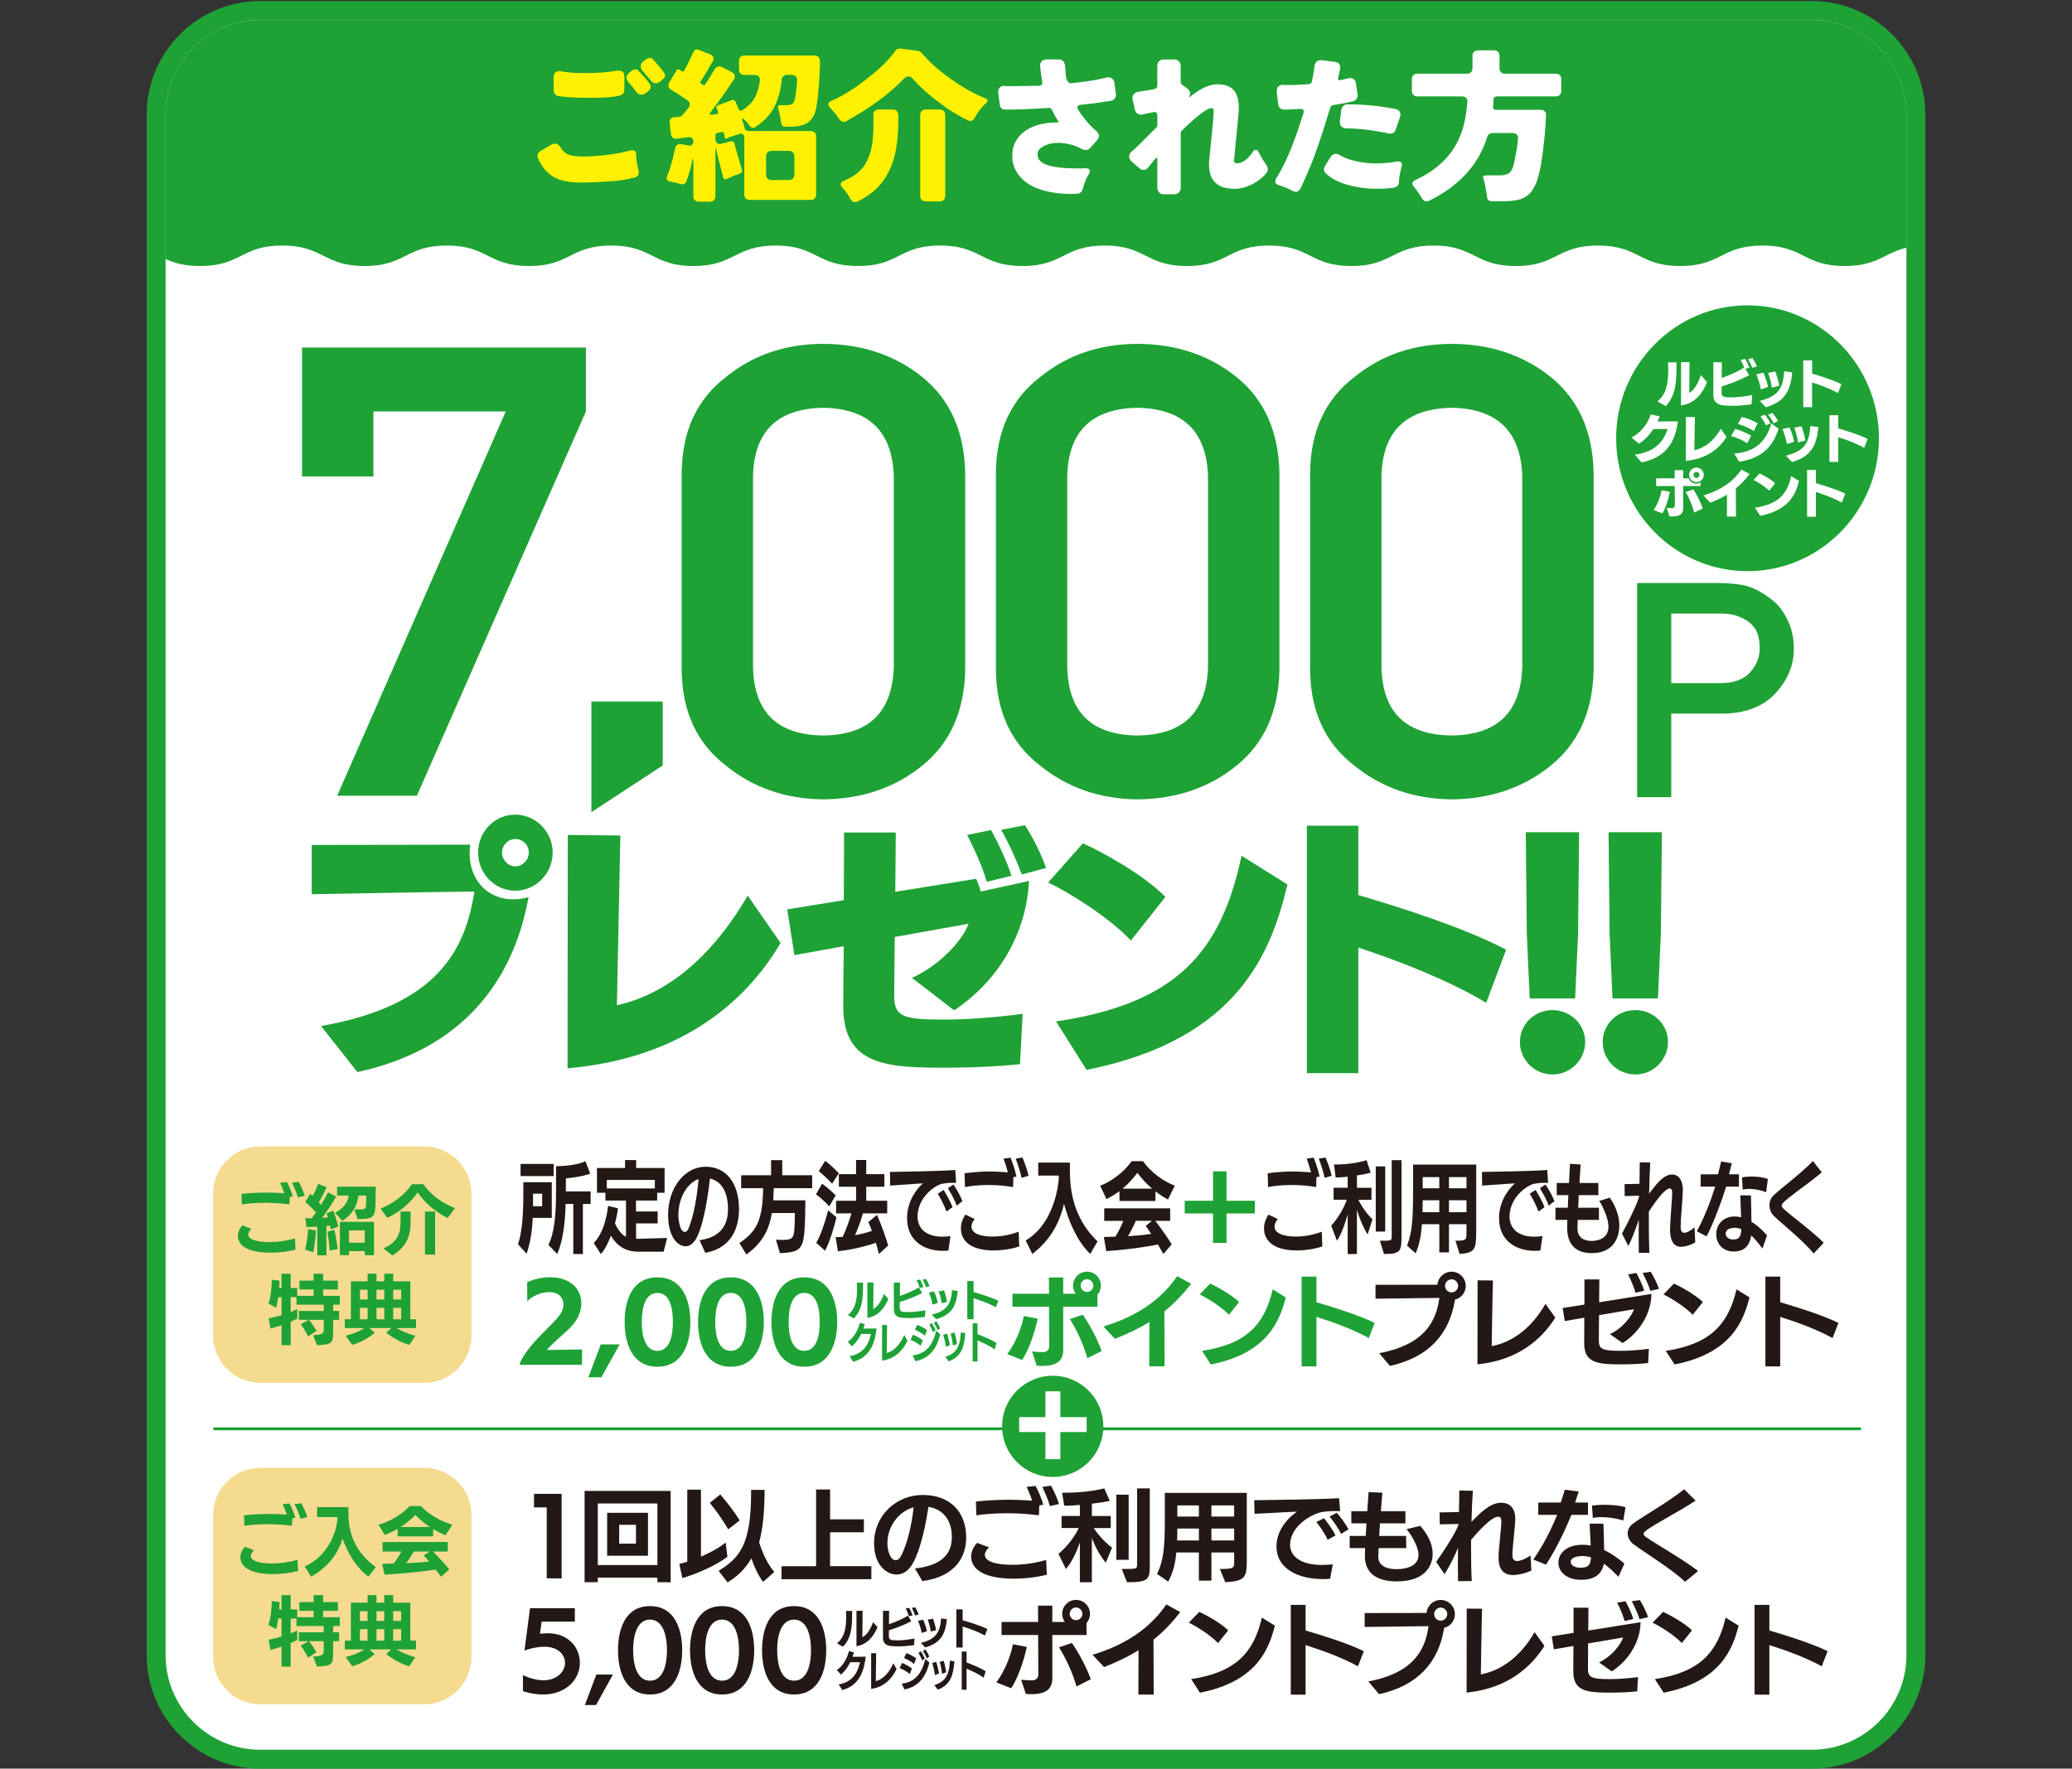 <?xml version="1.0" encoding="UTF-8"?>
<svg id="_レイヤー_2" data-name="レイヤー 2" xmlns="http://www.w3.org/2000/svg" xmlns:xlink="http://www.w3.org/1999/xlink" viewBox="0 0 750 640.37">
  <rect x="0" y="0" width="750" height="640.37" fill="#333333" stroke="none"/>
  <defs>
    <style>
      .cls-1 {
        stroke-width: 4.7px;
      }

      .cls-1, .cls-2, .cls-3, .cls-4, .cls-5, .cls-6 {
        fill: none;
      }

      .cls-1, .cls-4 {
        stroke: #fff;
      }

      .cls-7 {
        fill: #fff;
      }

      .cls-8 {
        fill: #dc062b;
      }

      .cls-2 {
        stroke-width: 6.85px;
      }

      .cls-2, .cls-5 {
        stroke: #1ea235;
      }

      .cls-9 {
        fill: #231815;
      }

      .cls-4 {
        stroke-width: 10.27px;
      }

      .cls-5 {
        stroke-linecap: round;
        stroke-linejoin: round;
        stroke-width: 1.03px;
      }

      .cls-10 {
        fill: #fff100;
      }

      .cls-11 {
        fill: #f5db90;
      }

      .cls-12 {
        fill: #1ea235;
      }

      .cls-13 {
        clip-path: url(#clippath);
      }

      .cls-6 {
        opacity: .35;
      }
    </style>
    <clipPath id="clippath">
      <path class="cls-3" d="M94.19,7.23c-18.91,0-34.25,15.33-34.25,34.24v557.81c0,18.92,15.33,34.25,34.25,34.25h561.63c18.91,0,34.25-15.33,34.25-34.25V41.47c0-18.91-15.33-34.24-34.25-34.24H94.19"/>
    </clipPath>
  </defs>
  <g id="_レイヤー_1-2" data-name="レイヤー 1">
    <g>
      <path class="cls-8" d="M99.39,483.47c-10.39,0-18.83,8.45-18.83,18.83v37.67c0,10.39,8.45,18.84,18.83,18.84h431.49c10.39,0,18.84-8.45,18.84-18.84v-37.67c0-10.38-8.45-18.83-18.84-18.83H99.39Z"/>
      <path class="cls-4" d="M99.39,483.47c-10.39,0-18.83,8.45-18.83,18.83v37.67c0,10.39,8.45,18.84,18.83,18.84h431.49c10.39,0,18.84-8.45,18.84-18.84v-37.67c0-10.38-8.45-18.83-18.84-18.83H99.39Z"/>
      <rect class="cls-7" x="56.52" y="3.8" width="636.97" height="633.15" rx="37.67" ry="37.67"/>
      <g class="cls-13">
        <path class="cls-12" d="M700.88,89.07V-170.81c-1.01-.03-2.11-.04-3.32-.04-8.31,0-18.26,7.42-29.77,7.42-8.99,0-18.93-7.42-29.76-7.42-9.28,0-19.22,7.42-29.79,7.42-9.43,0-19.36-7.42-29.77-7.42-9.53,0-19.46,7.42-29.77,7.42-9.6,0-19.52-7.42-29.77-7.42-9.65,0-19.58,7.42-29.78,7.42s-19.61-7.42-29.77-7.42-19.65,7.42-29.78,7.42-19.67-7.42-29.78-7.42-19.69,7.42-29.77,7.42-19.71-7.42-29.78-7.42-19.73,7.42-29.79,7.42-19.74-7.42-29.79-7.42-19.75,7.42-29.79,7.42-19.76-7.42-29.78-7.42-19.76,7.42-29.78,7.42-19.77-7.42-29.78-7.42-19.78,7.42-29.79,7.42-19.79-7.42-29.79-7.42-19.79,7.42-29.79,7.42-19.81-7.42-29.8-7.42-19.81,7.42-29.8,7.42-19.81-7.42-29.8-7.42-19.82,7.42-29.8,7.42-19.82-7.42-29.8-7.42-19.83,7.42-29.8,7.42-19.83-7.42-29.8-7.42-19.84,7.42-29.8,7.42-19.83-7.42-29.79-7.42-19.84,7.42-29.8,7.42-19.84-7.42-29.79-7.42-19.84,7.42-29.79,7.42-19.84-7.42-29.79-7.42-19.85,7.42-29.79,7.42-19.85-7.42-29.78-7.42-19.87,7.42-29.81,7.42-19.86-7.42-29.8-7.42-19.86,7.42-29.8,7.42-19.86-7.42-29.79-7.42-19.86,7.42-29.78,7.42-19.85-7.42-29.77-7.42-19.85,7.42-29.77,7.42-19.87-7.42-29.79-7.42c-7.43,0-14.86,4.14-22.28,6.24V95.3c7.93-2,15.59-6.4,22.96-6.4,10.53,0,20.47,7.42,29.78,7.42,10.81,0,20.76-7.42,29.78-7.42,11.47,0,21.45,7.42,29.78,7.42,19.26,0,14.89-7.42,29.77-7.42s14.89,7.42,29.77,7.42,14.89-7.42,29.78-7.42,14.89,7.42,29.78,7.42,14.89-7.42,29.77-7.42,14.88,7.42,29.77,7.42,14.89-7.42,29.77-7.42,14.89,7.42,29.78,7.42,14.89-7.42,29.78-7.42,14.89,7.42,29.77,7.42,14.89-7.42,29.77-7.42,14.89,7.42,29.77,7.42,14.88-7.42,29.77-7.42,14.89,7.42,29.78,7.42,14.89-7.42,29.78-7.42,14.89,7.42,29.77,7.42,14.88-7.42,29.76-7.42,14.88,7.42,29.76,7.42,14.89-7.42,29.77-7.42,14.88,7.42,29.77,7.42,14.89-7.42,29.77-7.42,14.89,7.42,29.78,7.42,14.89-7.42,29.77-7.42,14.88,7.42,29.76,7.42,14.88-7.42,29.76-7.42,14.88,7.42,29.76,7.42,14.88-7.42,29.76-7.42,14.88,7.42,29.77,7.42,14.89-7.42,29.77-7.42,14.89,7.42,29.78,7.42,14.89-7.42,29.77-7.42,14.89,7.42,29.77,7.42,14.88-7.42,29.76-7.42,14.88,7.42,29.76,7.42,14.88-7.42,29.75-7.42,14.88,7.42,29.76,7.42,14.88-7.42,29.76-7.42,14.88,7.42,29.76,7.42,14.88-7.42,29.77-7.42,14.89,7.42,29.78,7.42,14.89-7.42,29.77-7.42c1.21,0,2.31.07,3.35.17"/>
      </g>
      <path class="cls-2" d="M94.19,3.8c-20.77,0-37.67,16.9-37.67,37.67v557.81c0,20.77,16.9,37.67,37.67,37.67h561.63c20.77,0,37.67-16.9,37.67-37.67V41.47c0-20.77-16.9-37.67-37.67-37.67H94.19Z"/>
      <path class="cls-10" d="M239.9,28.74c.54-.42.84-.9.84-1.44-.06-.42-.18-.78-.48-1.14-.24-.42-.54-.84-.84-1.14l-2.1-2.46c-.42-.42-.72-.78-.96-1.08-.3-.3-.66-.48-1.08-.48-.48,0-.96.18-1.44.48l-1.02.78c-.6.54-.9,1.08-.9,1.68s.24,1.2.72,1.74v.06c.48.48.96,1.02,1.38,1.56.54.66,1.08,1.26,1.62,1.92.42.6.96.9,1.62.9s1.2-.18,1.62-.54l1.02-.84ZM234.69,32.94c.54-.42.84-.9.84-1.44,0-.42-.12-.84-.42-1.2-.3-.42-.54-.78-.84-1.14l-2.1-2.4c-.24-.3-.54-.6-.96-1.02-.3-.42-.72-.6-1.14-.6-.48,0-.96.18-1.44.48l-.96.78c-.6.54-.9,1.14-.9,1.8s.48,1.44,1.38,2.34c.48.48,1.26,1.44,2.28,2.88.42.54,1.02.84,1.68.84s1.2-.18,1.62-.54l.96-.78ZM200.88,34.02c.3.42.72.72,1.26.78,3,.42,6.35.6,10.13.6h4.26c3.12-.06,5.51-.3,7.13-.66.96-.18,1.62-.48,1.92-.9s.42-.84.42-1.38v-4.79c0-.54-.12-1.02-.36-1.38-.36-.48-.9-.72-1.62-.72h-.6c-3.48.6-7.19.9-11.15.9-2.58,0-4.68-.06-6.23-.24-1.02-.12-1.74-.18-2.04-.24l-.9-.18c-.3-.06-.54-.06-.72-.06-.42,0-.84.12-1.26.42-.48.42-.72,1.02-.72,1.8v4.68c0,.54.18.96.48,1.38h0ZM199.5,52.42l-3.72,2.16c-.54.3-.9.66-1.08,1.14-.18.54-.18,1.02.06,1.56,1.38,3.3,3.42,5.63,6.11,7.01,1.26.66,2.7,1.14,4.26,1.38,1.56.3,3.18.42,4.85.42s3.3-.06,5.03-.12c1.68-.06,3.84-.18,6.47-.36,2.58-.18,5.39-.6,8.33-1.38.9-.24,1.38-.78,1.38-1.62v-.24c0-.12,0-.24-.06-.42s-.06-.42-.12-.66c-.06-.18-.18-.78-.36-1.74-.24-.9-.36-2.1-.36-3.6,0-.42-.12-.78-.3-1.02-.24-.36-.6-.54-1.08-.54-.18,0-.42,0-.6.06-3,.78-5.99,1.38-9.05,1.68-3.18.36-5.81.54-8.03.54s-3.9-.18-5.15-.6-2.28-1.26-3.06-2.52c-.54-1.02-1.32-1.56-2.22-1.56-.42,0-.84.12-1.32.42h0ZM251.52,72.5c.36.36.84.54,1.44.54h4.02c.6,0,1.08-.18,1.44-.54s.54-.84.54-1.44v-16.72c0-1.02.12-1.02.36-.06l.3,1.56,2.1,8.21c.18.84.66,1.08,1.44.66.36-.18.72-.3,1.14-.48.36-.18.72-.36,1.14-.54s.78-.3,1.2-.42l1.08-.36c.78-.3,1.08-.84.84-1.62l-.42-1.26-1.92-6.59c-.18-.54-.24-.96-.3-1.32s-.24-.66-.54-.84-.66-.18-1.08-.06l-3.24.84c-.66.18-1.14.06-1.5-.24-.42-.3-.6-.78-.6-1.44v-1.38c0-.54.24-.84.78-.9l1.44-.3c.48-.06.78.12.9.6l.18.72.06.66c.06.42.3.54.72.36.54-.3,1.38-.6,2.52-.96.42-.18.78-.3,1.08-.36l1.08-.36c.42-.18.84-.12,1.2.18.3.3.48.72.48,1.26v20.5c0,.6.18,1.08.54,1.44s.84.54,1.44.54h22.06c.6,0,1.08-.18,1.44-.54s.54-.84.54-1.44v-20.98c0-.6-.18-1.08-.54-1.44s-.84-.54-1.44-.54h-22.42c-.84,0-1.38-.42-1.56-1.2l-.3-1.2-.48-1.44c-.12-.42-.12-.72,0-.78s.36.12.66.42l1.2,1.2c.3.42.66.84,1.02,1.32.24.3.54.48.96.48s.72-.06.9-.24c3.18-2.1,5.45-4.56,6.89-7.31,1.38-2.76,2.28-5.99,2.64-9.71.12-1.26.78-1.86,1.98-1.86h1.68c.6,0,1.08.18,1.44.54s.54.84.48,1.44c-.18,3-.48,5.21-.78,6.59-.18,1.08-.6,1.74-1.14,1.98-.54.3-1.32.42-2.34.42h-1.86c-.72,0-.96.36-.78,1.14l.18.54c.06.18.12.42.18.6l.6,2.94c.06.24.06.48.12.72.06,1.26.54,1.86,1.44,1.86h1.74c2.82,0,4.97-.48,6.35-1.38.78-.54,1.5-1.26,2.04-2.16s.9-1.92,1.14-3.06c.18-1.14.42-2.46.6-4.02l.42-4.85c.06-1.38.18-2.82.24-4.2s.12-2.52.12-3.54-.18-1.68-.54-2.04-.84-.54-1.44-.54h-25.35c-.6,0-1.08.18-1.44.54s-.54.84-.54,1.44v3.06c0,.6.18,1.08.54,1.44s.84.54,1.44.54h3.72c.6,0,1.08.18,1.44.54.36.42.48.9.42,1.5-.3,2.34-.9,4.38-1.8,6.11s-2.4,3.24-4.44,4.56c-.18.18-.42.24-.66.24-.42,0-.72-.24-.9-.78l-.96-2.34c-.3-.72-.84-.96-1.56-.66l-4.97,1.92c-.42.12-.54.42-.42.9l.3.6.24.78c.12.48-.06.78-.54.84l-1.92.18c-.6.06-.72-.12-.36-.66,2.82-3.66,5.63-7.67,8.57-12.05.66-1.14.42-2.04-.78-2.7l-3.48-1.8c-.3-.18-.66-.24-1.2-.24s-1.08.36-1.5,1.02c-1.14,1.98-2.28,3.84-3.54,5.63-.18.24-.36.24-.6.06l-.84-.54c-.3-.18-.3-.36-.12-.66,1.5-2.34,2.94-4.73,4.32-7.19.36-.54.48-1.08.3-1.62-.18-.48-.6-.84-1.26-1.14l-4.02-1.56c-.42-.18-.78-.24-1.08-.12-.36.18-.6.42-.78.84l-2.1,4.38c-.24.42-.48.84-.66,1.26-.24.42-.48.78-.66,1.14-.18.42-.48.48-.84.18l-1.02-.6c-.36-.12-.6-.06-.78.24l-2.7,4.38c-.3.54-.42,1.02-.3,1.5.12.54.48.96,1.02,1.26,2.28,1.38,4.2,2.64,5.75,3.78.54.3.84.72.9,1.26s-.06,1.02-.48,1.5c-.42.54-.78,1.02-1.14,1.44-.42.42-.78.84-1.08,1.26-.42.36-.84.54-1.32.6h-.36l-.66.06h-.36c-1.38.06-2.04.84-1.86,2.22l.48,3.96c.06.54.3.96.66,1.26s.78.42,1.2.36.78-.06,1.08-.12c.3,0,.6-.06.9-.12l2.46-.3c.54-.06,1.02,0,1.32.3s.48.72.48,1.26-.18.96-.48,1.2c-.3.3-.72.36-1.26.24l-2.58-.48c-1.32-.18-2.1.42-2.34,1.74-.9,4.14-1.8,7.37-2.82,9.77-.42,1.14-.06,1.8,1.08,2.04.6.12,1.2.24,1.86.36.6.18,1.2.3,1.74.48s.96.24,1.38.06.66-.48.84-.9c1.02-2.82,1.74-5.27,2.16-7.49.3-1.14.42-1.14.42,0v12.83c0,.6.18,1.08.54,1.44h0ZM277.83,64.64c-.36-.36-.54-.84-.54-1.44v-6.59c0-.6.18-1.08.54-1.44s.84-.54,1.44-.54h6.29c.6,0,1.08.18,1.44.54s.54.84.54,1.44v6.59c0,.6-.18,1.08-.54,1.44s-.84.54-1.44.54h-6.29c-.6,0-1.08-.18-1.44-.54h0Z"/>
      <path class="cls-10" d="M305.22,44.09c.48,0,.84-.06,1.14-.24,8.81-4.91,15.76-10.01,20.8-15.34.54-.54,1.14-.84,1.68-.84s1.08.3,1.56.84c2.52,2.94,6.11,6.11,10.85,9.59,2.76,2.04,5.81,3.9,9.17,5.51.9.42,1.68.18,2.22-.72,1.44-2.52,2.88-4.38,4.32-5.57.78-.78.66-1.32-.36-1.74-4.26-1.74-8.39-4.08-12.47-7.01-4.32-3.06-7.79-6.17-10.49-9.35-.3-.42-.72-.72-1.26-.78l-6.35-.84c-.78-.12-1.44.18-1.98.84-2.22,3.18-5.75,6.65-10.61,10.37-4.38,3.42-8.57,5.99-12.53,7.73-1.32.6-1.44,1.44-.36,2.52,1.56,1.74,2.58,3.06,3.12,3.96.54.72,1.02,1.08,1.56,1.08h0ZM309.29,73.16c.54,0,.9-.06,1.2-.24,3.72-1.8,6.65-4.14,8.81-6.95s3.72-6.17,4.68-10.19c.9-4.26,1.32-8.99,1.14-14.26,0-.54-.18-1.02-.54-1.38-.36-.3-.84-.48-1.38-.48h-5.15c-.6,0-1.08.18-1.44.54-.36.42-.54.9-.48,1.5.06,2.88.06,5.45-.12,7.79-.24,3.78-1.14,6.95-2.64,9.65-1.56,2.7-4.2,4.79-7.91,6.29-1.32.6-1.5,1.44-.54,2.52,1.26,1.32,2.22,2.7,2.94,4.14.42.72.9,1.08,1.44,1.08h0ZM333.63,72.38c.36.36.84.54,1.44.54h5.09c.6,0,1.08-.18,1.44-.54s.54-.84.54-1.44v-29.31c0-.6-.18-1.08-.54-1.44s-.84-.54-1.44-.54h-5.09c-.6,0-1.08.18-1.44.54s-.54.84-.54,1.44v29.31c0,.6.18,1.08.54,1.44h0Z"/>
      <path class="cls-7" d="M376.36,68.54c3.42,1.14,7.31,1.68,11.57,1.68h1.14c1.02,0,1.74-.18,2.1-.54.36-.3.6-.72.72-1.2.48-1.8,1.08-3.36,1.74-4.62l.54-.96c.18-.3.3-.6.3-.9,0-.72-.48-1.08-1.44-1.08h-.06c-1.08.06-2.1.06-3.06.06-4.85,0-8.57-.42-11.09-1.32-.9-.3-1.68-.78-2.28-1.38-.66-.54-.96-1.32-.96-2.34s.36-1.8,1.14-2.34c1.68-1.26,3.78-1.86,6.23-1.86h.78c2.94.18,5.57.9,7.91,2.28.42.18.9.3,1.44.3.48,0,.96-.24,1.5-.72l2.52-2.82c.42-.48.66-1.02.66-1.68,0-.6-.3-1.14-.96-1.68-2.58-2.22-4.79-4.85-6.59-7.79-.18-.3-.24-.54-.24-.72s0-.3.06-.42c.18-.3.66-.48,1.5-.6.78-.06,1.74-.18,2.76-.3,1.02-.06,1.98-.18,2.94-.36s1.86-.3,2.64-.42c.78-.06,1.56-.18,2.22-.3s1.14-.42,1.44-.9c.3-.42.42-.84.42-1.26,0-.06-.18-1.5-.54-4.26-.06-.78-.42-1.32-.96-1.74-.54-.36-1.26-.42-2.04-.24-3.72.9-8.03,1.62-12.95,2.04h-.24c-.42-.18-.78-.66-1.2-1.44-.18-.78-.3-2.34-.48-4.62-.06-.9-.3-1.56-.72-1.98s-1.02-.6-1.68-.6h-4.38c-.66,0-1.2.18-1.62.6s-.66.96-.66,1.56v.18c.18,1.98.42,3.84.72,5.45.06.24.12.48.12.72,0,.18-.06.36-.18.54-.18.3-.54.42-1.02.48-2.46.06-4.91.12-7.25.12-1.74.06-3.24.06-4.38,0-.54-.06-.9-.06-1.02-.06-.66,0-1.2.18-1.56.6-.42.42-.6.96-.6,1.62,0,.12,0,.24.06.42l.48,3.96c.06.72.36,1.26.78,1.62.36.24.84.36,1.38.36,4.14,0,9.35-.18,15.58-.6.06-.06.12-.06.18-.06.36.06.72.3,1.02.72.78,1.68,1.5,3,2.1,3.9.24.36.3.6.24.66s-.12.06-.24.06h-.96c-2.34,0-4.68.36-6.89,1.08-2.46.84-4.5,2.1-5.99,3.78-.78.9-1.44,1.92-1.92,3.06s-.72,2.64-.72,4.44.48,3.6,1.38,5.21c1.74,3.06,4.56,5.27,8.57,6.59h0ZM418.91,45.4c0,.3-.12.6-.42.84l-5.39,5.39c-1.32,1.32-2.46,2.4-3.42,3.18-.66.54-.96,1.2-.96,1.92,0,.66.3,1.2.9,1.74l2.88,2.52c.42.36.96.54,1.5.54s1.02-.24,1.44-.72l1.32-1.56c.9-1.26,1.62-1.98,2.04-2.28.06.18.12.42.12.72v10.31c0,.66.24,1.26.66,1.68s.96.66,1.62.66h3.84c.66,0,1.26-.24,1.68-.66s.66-1.02.66-1.68v-19.72c0-.36.12-.66.36-.96,2.82-2.76,5.27-4.91,7.37-6.47,1.56-1.14,2.64-1.68,3.3-1.68.42,0,.66.06.78.24.06.18.12.48.12.78s-.06,1.38-.18,3.24l-1.44,14.8c-.06.54-.06,1.02-.06,1.5,0,3.18.96,5.51,2.94,6.95,1.5,1.14,3.66,1.68,6.41,1.68,1.98,0,4.14-.54,6.35-1.68,1.02-.54,2.04-1.2,2.94-1.92s1.62-1.44,2.16-2.16c.3-.42.48-.9.48-1.38s-.18-1.02-.6-1.56c-.3-.42-.78-1.14-1.38-2.16-.66-1.02-1.08-1.8-1.26-2.28-.3-.66-.66-.96-1.08-.96s-.78.24-1.08.72c-.72,1.02-1.5,1.92-2.34,2.7-1.14.96-2.34,1.44-3.54,1.44-.36,0-.6-.12-.72-.3-.18-.18-.24-.42-.24-.72,0-.06.12-1.32.36-3.66l1.26-13.13c.06-.78.12-1.56.12-2.28,0-2.46-.48-4.38-1.38-5.81-1.26-1.8-3.36-2.7-6.29-2.7-1.74,0-3.72.54-5.81,1.68-1.14.6-2.7,1.68-4.68,3.18l.18-.36c.24-.42.36-.78.36-1.2,0-.66-.3-1.2-.96-1.74l-1.98-1.44c-.3-.24-.48-.54-.48-.96v-5.81c0-.66-.24-1.26-.66-1.68s-1.02-.66-1.68-.66h-3.84c-.66,0-1.2.24-1.62.66s-.66,1.02-.66,1.68v7.19c0,.66-.42,1.08-1.32,1.26s-2.76.48-5.51.9c-.78.12-1.32.42-1.74.96-.3.36-.42.78-.42,1.26,0,.24,0,.48.06.66l.84,3.66c.12.66.48,1.14,1.02,1.44.36.18.72.3,1.14.3.18,0,.42,0,.6-.06l1.62-.36c.78-.12,1.56-.3,2.22-.48.18-.06.3-.06.42-.06.72,0,1.08.42,1.08,1.26v3.6Z"/>
      <path class="cls-7" d="M484.39,28.14c.36-1.62.54-2.46.54-2.52.06-.24.06-.48.12-.66s.06-.36.06-.6c0-.6-.18-1.08-.54-1.44-.3-.24-.72-.42-1.2-.48l-4.91-.66h-.36c-.78,0-1.32.24-1.74.78-.3.42-.54.96-.6,1.62-.06.78-.18,1.62-.36,2.52l-.54,2.82c-.12.54-.54.9-1.2.96-.9.06-1.86.12-2.82.18l-2.82.12h-1.68c-.54,0-1.08,0-1.62-.06h-.24c-.66,0-1.14.12-1.56.42-.54.42-.78,1.02-.78,1.86v.36l.54,4.32c.06.66.3,1.2.72,1.5.36.3.84.48,1.38.48h1.26c.48,0,1.32-.06,2.46-.12s1.86-.12,2.1-.12c.54,0,.96.12,1.14.36.12.12.18.3.18.48,0,.24-.06.48-.12.78l-1.98,5.99c-2.52,7.43-5.15,13.31-7.91,17.62-.18.36-.3.66-.3.96,0,.66.36,1.08,1.14,1.38l1.44.48c.66.18,1.44.54,2.46,1.02.54.3.9.48,1.2.6.42.24.84.36,1.32.36.6,0,1.14-.48,1.68-1.44.42-.78,1.56-3.36,3.42-7.73s4.26-11.51,7.25-21.34c.18-.48.54-.78,1.08-.9.78-.12,1.74-.3,2.88-.48s2.58-.48,4.32-.9c.54-.12.96-.42,1.26-.96.24-.3.36-.72.36-1.14,0-.06-.18-1.5-.6-4.2-.06-.54-.18-1.02-.48-1.38-.42-.48-.96-.72-1.68-.72-.3,0-.84.12-1.5.3s-1.2.3-1.62.36-.66.12-.72.12c-.3,0-.48-.18-.48-.48,0-.06,0-.24.06-.42h0ZM485.59,45.82c.42.42,1.02.66,1.8.66l2.52.06c3.48.24,6.53.6,9.11,1.08,1.62.3,2.7.48,3.3.66.3.06.6.12.9.12,1.02,0,1.68-.54,2.04-1.62l1.5-4.44c.12-.3.18-.6.18-.9s-.12-.66-.3-.96c-.3-.54-.84-.9-1.56-1.02-5.81-1.14-11.57-1.68-17.26-1.68-.66,0-1.2.18-1.62.6-.3.3-.54.78-.66,1.32l-.54,4.14v.36c0,.66.18,1.2.6,1.62h0ZM504.65,67.94v-.06c1.08-.18,1.68-.84,1.74-2.04,0-1.2.24-2.64.66-4.32l.3-1.38c.06-.18.12-.42.12-.66s-.12-.48-.3-.72c-.24-.18-.54-.3-.9-.3h-.42c-2.7.48-5.33.72-7.79.72s-4.97-.3-7.31-.84c-2.4-.54-4.2-1.2-5.39-1.98-.66-.42-1.32-.66-1.98-.66s-1.26.42-1.8,1.2l-1.98,3.24c-.24.42-.36.78-.36,1.2,0,.54.24,1.02.66,1.44,1.98,1.86,4.73,3.3,8.33,4.26,3.3.9,6.71,1.32,10.25,1.32,2.04,0,4.08-.12,6.17-.42h0ZM517.29,72.68c5.09-2.46,9.41-5.57,13.01-9.35,3.6-3.72,6.29-8.27,8.03-13.73.12-.42.36-.78.72-1.08.36-.24.78-.36,1.2-.36h7.31c.6,0,1.08.18,1.44.54s.54.78.48,1.2c-.06.48-.12,1.38-.24,2.64-.18,1.26-.54,3.42-1.2,6.47-.42,2.16-1.2,3.48-2.34,3.96-.78.36-1.86.54-3.24.54h-4.56c-.9,0-1.26.36-.96,1.14s.66,2.46,1.08,4.91c.06.42.12.78.18,1.02,0,.3,0,.54.06.72.12,1.02.66,1.56,1.68,1.56h4.56c1.74,0,3.48-.18,5.09-.54s3.12-1.2,4.38-2.52c.54-.66,1.14-1.62,1.8-2.94s1.32-3.66,1.98-7.01c1.02-6.47,1.68-12.53,1.86-18.1.06-.6-.12-1.08-.48-1.44s-.84-.54-1.44-.54h-16.18c-.78,0-1.14-.42-1.08-1.2l.12-1.2v-1.26c.06-.78.54-1.2,1.32-1.2h21.28c.6,0,1.08-.18,1.44-.54s.54-.84.54-1.44v-4.26c0-.6-.18-1.08-.54-1.44s-.84-.54-1.44-.54h-18.4c-.6,0-1.08-.18-1.44-.54s-.54-.84-.54-1.44v-4.5c0-.6-.18-1.08-.54-1.44s-.84-.54-1.44-.54h-5.81c-.6,0-1.08.18-1.44.54s-.54.84-.54,1.44v4.5c0,.6-.18,1.08-.54,1.44s-.84.54-1.44.54h-17.98c-.6,0-1.08.18-1.44.54s-.54.84-.54,1.44v4.26c0,.6.18,1.08.54,1.44s.84.54,1.44.54h16.18c.66,0,1.14.18,1.5.54s.48.84.42,1.5c-.24,3.36-.78,6.47-1.56,9.29-2.46,8.51-8.21,14.8-17.26,18.94-1.26.6-1.44,1.44-.42,2.58.96,1.14,1.92,2.52,2.82,4.08.42.72.96,1.08,1.68,1.08.18,0,.48-.06.9-.24h0Z"/>
      <g>
        <path class="cls-9" d="M187.49,450.48c1.3-3.67,1.94-9.64,1.94-17.84v-4.6h10.3v12.91h-6.9c-.19,4.6-.89,9.21-2.22,12.98l-3.13-3.45ZM188.43,425.81v-4.39h11.96v4.39h-11.96ZM196.24,432.21h-3.3v4.53h3.3v-4.53ZM207.51,454.04v-18.13h-2.77c-.19,7.16-1.02,13.52-3.05,18.13l-3.18-3.31c2.08-4.24,2.77-10.03,2.77-19.85v-8.63c4.46-.07,8.56-.72,10.61-1.83l1.77,4.53c-2.38.86-6.34,1.55-8.81,1.69l-.03,4.75h8.97v4.53h-2.8v18.13h-3.49Z"/>
        <path class="cls-9" d="M231.63,453.21c-3.57,0-7.45-.68-10.52-5.83-1.16,3.24-2.58,5.57-3.63,6.65l-2.55-3.96c3.07-3.27,4.51-7.95,5.18-13.45l3.57.86c-.22,1.91-.61,3.78-1.08,5.5,1.3,2.66,2.55,4.1,3.99,4.82v-13.13h-7.45v-2.81h-3.05v-8.96h10.16v-2.88h4.02v2.88h10.3v8.96h-2.69v2.81h-7.67v3.96h7.84v4.32h-7.81v5.57h1.08l10.16-.29-1.27,4.96h-8.59ZM237.03,427.21h-17.39v3.09h17.39v-3.09Z"/>
      </g>
      <g>
        <path class="cls-9" d="M253.22,449.04c6.45-.9,10.3-4.32,10.3-11.29,0-5.68-2.05-10-6.54-11.04-1.3,11.69-3.35,18.88-4.9,21.62-1.16,2.01-2.49,2.91-3.96,2.91-2.71,0-6.29-3.24-6.29-11.37,0-10.03,6.18-17.44,13.57-17.44s12.1,5.83,12.1,15.43c0,6.26-2.46,14.03-12.21,15.75l-2.08-4.57ZM245.55,440.05c0,1.62.55,6.01,2.35,6.01.53,0,1-.54,1.27-1.15,2.08-4.78,3.27-12.66,3.68-18.02-3.88,1.37-7.31,6.51-7.31,13.16Z"/>
        <path class="cls-9" d="M280.85,448.83c.72.07,1.44.11,2.16.11,3.18,0,4.21-.32,4.49-3.38.19-2.12.19-4.86.22-6.37h-8.34c-.91,5.75-3.21,10.68-9.22,15.03l-2.52-4.17c6.51-4.24,8.42-8.78,8.59-19.85h-7.95v-4.68h10.83v-5.47h4.04v5.47h10.83v4.68h-13.9c-.06,1.51-.11,2.99-.19,4.39h11.63c-.08,4.03-.03,8.92-.5,12.77-.66,5.36-2.6,6.11-8.72,6.37l-1.44-4.89Z"/>
      </g>
      <g>
        <path class="cls-9" d="M300.16,436.78c-.94-1.04-3.19-3.24-4.79-4.35l2.19-3.85c1.5,1.01,3.85,3.13,4.93,4.21l-2.33,3.99ZM295.46,449.98c1.55-2.63,3.18-7.37,4.32-11.76l2.99,2.55c-.89,3.74-2.52,9.17-4.13,12.08l-3.18-2.88ZM301.19,428.58c-1.05-1.15-3.16-3.17-4.82-4.57l2.33-3.71c1.58,1.15,3.93,3.42,4.93,4.5l-2.44,3.78ZM318.14,454.04c-.28-1.22-.64-2.62-1.08-4.06-3.99,1.37-8.97,2.55-13.76,3.06l-.83-5.11c.8,0,1.66-.04,2.55-.11,1.3-2.73,2.44-5.93,3.16-8.49h-5.54v-4.57h7.23v-5.07h-6.23v-4.57h6.23v-5.11h3.68v5.11h6.56v4.57h-6.56v5.07h7.59v4.57h-8.81c-.69,2.63-1.74,5.47-2.85,7.88,2.19-.36,4.35-.9,6.12-1.55-.44-1.19-.89-2.3-1.27-3.17l3.1-2.62c1.61,3.67,2.85,7.08,4.07,11.08l-3.35,3.09Z"/>
        <path class="cls-9" d="M343.28,452.78c-.66.07-1.33.11-1.99.11-6.56,0-12.96-3.42-12.96-11.87,0-5.14,2.55-9.78,5.76-12.55-3.18.14-8.36.61-11.88.79l-.08-4.93c5.65-.11,17-.25,23.65-.72l.3,4.64h-1.44c-.78,0-3.38.07-4.87.79-3.63,1.73-7.64,5.97-7.64,11.47,0,3.92,2.74,7.26,8.92,7.26.91,0,1.91-.07,2.99-.22l-.75,5.21ZM342.59,438.65c-.69-2.05-2.3-5.11-3.16-6.44l2.13-1.37c.69,1.15,2.55,4.24,3.21,6.26l-2.19,1.55ZM346.32,436.53c-.66-1.91-2.24-4.75-3.21-6.29l2.02-1.37c.86,1.26,2.52,4.06,3.24,6.01l-2.05,1.65Z"/>
      </g>
      <g>
        <path class="cls-9" d="M368.92,451.31c-3.19,1.01-6.29,1.44-9.11,1.44-9.78,0-11.99-4.53-11.99-7.98,0-1.69.55-3.45,1.66-5l3.32,1.62c-.78.93-1.16,1.87-1.16,2.7,0,2.41,3.02,3.63,7.7,3.63,2.82,0,6.06-.5,9.39-1.76l.19,5.36ZM366.81,426.24c-.06,1.37-.08,3.17-.11,3.56-2.88-.5-5.87-.75-8.83-.75-3.21,0-6.34.29-8.59.75l-.14-5c2.77-.36,5.95-.65,9.25-.65,1.25,0,3.93.11,6.42.32-.44-1.76-1.05-3.67-1.55-4.96l2.52-.36c.61,1.51,1.72,4.6,2.13,6.83l-1.11.25ZM369.78,426.46c-.42-2.01-1.33-4.86-2.13-6.94l2.44-.43c.75,1.76,1.77,4.53,2.22,6.62l-2.52.75Z"/>
        <path class="cls-9" d="M394.61,454.01c-4.99-4.93-7.84-12.12-9.47-18.13-1.94,8.24-5.9,13.85-11.47,18.13l-2.41-4.89c8.53-4.96,11.52-15.83,12.02-22.73-.06-.29-.06-.54-.08-.75h-7.39v-4.71h11.47v3.17c0,9.6,2.66,18.34,10,25.36l-2.66,4.57Z"/>
      </g>
      <path class="cls-9" d="M422.77,434.3c-1.5-.79-3.02-1.76-4.54-2.95v3.49h-13.02v-3.56c-1.41,1.04-2.96,2.01-4.71,2.88l-2.27-4.86c3.96-1.47,8.5-4.78,11.41-8.88h4.07c2.8,3.96,7.26,7.23,11.52,8.88l-2.46,5ZM421.11,454.01c-.58-1.04-1.27-2.23-1.99-3.42-4.99,1.04-12.66,2.01-18.69,2.41l-.86-5.11c1.22-.07,2.63-.11,4.18-.14,1.05-1.73,2.05-3.7,2.85-5.72h-6.9v-4.53h23.87v4.53h-5.4c1.83,2.34,4.63,6.29,5.96,8.52l-3.02,3.45ZM417.04,430.38c-1.94-1.65-3.77-3.6-5.35-5.75-1.66,2.23-3.38,4.1-5.37,5.75h10.72ZM411.11,442.03c-.83,2.01-1.86,3.99-2.8,5.54,2.77-.14,5.71-.4,8.39-.83-.72-1.08-1.38-2.09-1.97-2.88l2.24-1.83h-5.87Z"/>
      <path class="cls-12" d="M439.08,450.01v-10.65h-10.25v-4.6h10.25v-10.65h4.89v10.65h10.25v4.6h-10.25v10.65h-4.89Z"/>
      <g>
        <path class="cls-9" d="M478.63,451.31c-3.18,1.01-6.29,1.44-9.11,1.44-9.78,0-11.99-4.53-11.99-7.98,0-1.69.55-3.45,1.66-5l3.32,1.62c-.78.93-1.16,1.87-1.16,2.7,0,2.41,3.02,3.63,7.7,3.63,2.82,0,6.06-.5,9.39-1.76l.19,5.36ZM476.52,426.24c-.06,1.37-.08,3.17-.11,3.56-2.88-.5-5.87-.75-8.83-.75-3.21,0-6.34.29-8.58.75l-.14-5c2.77-.36,5.96-.65,9.25-.65,1.25,0,3.93.11,6.43.32-.44-1.76-1.05-3.67-1.55-4.96l2.52-.36c.61,1.51,1.72,4.6,2.13,6.83l-1.11.25ZM479.49,426.46c-.42-2.01-1.33-4.86-2.13-6.94l2.44-.43c.75,1.76,1.77,4.53,2.22,6.62l-2.52.75Z"/>
        <path class="cls-9" d="M487.82,454.04v-14.39c-.97,3.56-2.27,7.16-3.88,9.6l-2.08-5.47c2.08-2.3,4.27-5.61,5.65-9.39h-4.79v-4.35h5.1v-3.99c-1.63.18-3.16.29-4.35.29l-.61-4.71h.67c3.79,0,8.14-.58,11.11-1.58l1.52,4.53c-1.25.36-3.05.72-4.99,1.01v4.46h5.26v4.35h-4.74c1.38,2.81,3.49,5.61,5.1,7.08l-1.75,5.47c-1.41-2.16-2.88-5.47-3.88-8.96v16.04h-3.35ZM497.98,445.91v-23.59h3.43v23.59h-3.43ZM499.5,449.22h1.55c2.63,0,2.71-.14,2.71-1.83v-27.33h3.54v27.51c0,5.43-.25,6.47-6.34,6.47l-1.47-4.82Z"/>
      </g>
      <g>
        <path class="cls-9" d="M526.83,449.22c3.46,0,3.99-.18,3.99-2.19v-3.78h-6.34v10.21h-3.49v-10.21h-6.29c-.3,4.14-.94,7.41-2.27,10.54l-3.13-2.77c1.83-4.64,2.19-9.78,2.19-19.28v-10.07h22.85v24.46c0,6.15-.47,7.52-6.01,7.88l-1.5-4.78ZM520.98,434.58h-6.01c0,1.55-.03,2.99-.06,4.32h6.07v-4.32ZM520.98,426.21h-6.01v4.03h6.01v-4.03ZM530.82,426.21h-6.34v4.03h6.34v-4.03ZM530.82,434.58h-6.34v4.32h6.34v-4.32Z"/>
        <path class="cls-9" d="M557.56,452.78c-.67.07-1.33.11-1.99.11-6.56,0-12.96-3.42-12.96-11.87,0-5.14,2.55-9.78,5.76-12.55-3.19.14-8.36.61-11.88.79l-.08-4.93c5.65-.11,17-.25,23.65-.72l.3,4.64h-1.44c-.78,0-3.38.07-4.87.79-3.63,1.73-7.64,5.97-7.64,11.47,0,3.92,2.74,7.26,8.92,7.26.91,0,1.91-.07,2.99-.22l-.75,5.21ZM556.87,438.65c-.69-2.05-2.3-5.11-3.16-6.44l2.13-1.37c.69,1.15,2.55,4.24,3.21,6.26l-2.19,1.55ZM560.61,436.53c-.66-1.91-2.24-4.75-3.21-6.29l2.02-1.37c.86,1.26,2.52,4.06,3.24,6.01l-2.05,1.65Z"/>
      </g>
      <g>
        <path class="cls-9" d="M571.08,441.67c-.03,1.04-.08,2.09-.08,3.13,0,3.63,2.8,4.5,5.07,4.5,1.61,0,6.15-.43,6.15-5.21,0-2.77-1.97-7.23-3.35-9.28l3.82-1.19c1.91,2.84,3.46,6.26,3.46,10.14,0,3.42-1.5,9.96-9.97,9.96-4.51,0-8.78-1.94-8.92-8.85,0-.75,0-1.87.06-3.2h-4.29v-4.39h4.46c.06-1.47.14-3.02.22-4.57h-4.21l-.03-4.39h4.46l.36-6.94,3.85.25c-.11,1.65-.28,4.03-.42,6.69h6.84v4.39h-7.09l-.22,4.57h7.5l.03,4.39h-7.7Z"/>
        <path class="cls-9" d="M613.64,449.8c-1.69,1.08-3.79,1.62-5.21,1.62-2.94-.04-3.93-2.77-3.93-6.26,0-2.91.78-10.9.78-13.13,0-.79-.08-1.73-.86-1.73-1.94,0-5.62,5.39-7.59,8.38v3.16c0,4.03.03,8.09.19,11.76l-3.82.04c-.03-1.69-.05-3.42-.05-5.25,0-2.23.03-4.53.05-6.83-1.05,3.2-2.33,6.62-3.77,9.57l-2.33-4.46c2.99-5.5,5.98-11.87,6.26-13.74l-5.26.14-.06-4.32,5.4-.14c.03-2.95.05-5.61.11-7.8l3.77.11c-.14,2.84-.3,6.8-.39,11.26,2.05-2.73,5.07-6.94,8.25-6.94,3.6,0,3.96,4.17,3.96,5.54-.03,3.31-.8,10.65-.8,13.16,0,1.44.22,2.41,1.33,2.41s2.83-1.19,3.71-1.98l.25,5.43Z"/>
      </g>
      <g>
        <path class="cls-9" d="M614.21,445.81c2.82-5.25,5.01-10.97,6.65-16.18h-5.29l.03-4.46h6.26c.44-1.65.8-3.24,1.13-4.64l3.88.65c-.3,1.26-.67,2.63-1.03,3.99h3.6v4.46h-4.62c-1.83,5.83-4.18,12.19-7.06,18.02l-3.54-1.83ZM637.95,452.06c-1.36-1.87-2.69-3.49-4.07-4.75-.61,4.39-3.21,5.83-6.34,5.83-3.9,0-6.31-2.77-6.31-6.22,0-3.24,2.13-6.47,6.76-6.47.75,0,1.5.11,2.24.29-.08-2.48-.22-5.29-.3-7.95l3.85.04c.08,3.24.17,6.33.19,9.53,1.91,1.19,3.82,2.84,5.65,4.93l-1.66,4.78ZM627.9,444.55c-1.63,0-3.27.61-3.27,2.12,0,.97.89,2.12,2.74,2.12,2.16,0,2.83-1.11,2.91-3.78-.8-.29-1.58-.47-2.38-.47ZM639.28,431.67c-1.69-.72-4.15-1.22-6.23-1.22-.83,0-1.61.11-2.24.29l-.25-4.46c.89-.18,2.13-.29,3.43-.29,2.05,0,4.32.25,5.93.9l-.64,4.78Z"/>
        <path class="cls-9" d="M656.5,453.86c-3.82-4.71-11.47-10.72-14.43-13.63-1.02-1.01-1.58-2.45-1.58-3.85,0-1.29.44-2.55,1.41-3.49,1.5-1.47,4.13-3.52,6.9-5.83,2.6-2.16,5.35-4.5,7.42-6.69l3.21,4.1c-2.52,2.16-5.73,4.5-8.56,6.62-4.15,3.13-5.95,4.53-5.95,5.43,0,.4.25.75.75,1.22,2.8,2.55,10.44,8.16,14.46,12.23l-3.63,3.88Z"/>
      </g>
      <g>
        <path class="cls-12" d="M188.08,494.17c.5-2.62,3.74-6.69,7.62-10.72,2.55-2.62,5.97-5.79,7.27-7.88.65-1.04.97-2.16.97-3.2,0-1.98-1.19-4.53-5.14-4.53-2.52,0-5.47.97-7.95,3.24l-.04-6.83c2.7-1.19,5.4-1.8,8.24-1.8,7.66,0,11.37,4.46,11.37,9.42,0,2.12-.68,4.35-2.01,6.37-1.47,2.23-4.21,4.53-6.4,6.51-1.83,1.69-3.45,3.17-4.03,4.03l12.7-.18v5.57h-22.59Z"/>
        <path class="cls-12" d="M212.97,498.67l4.5-11.91h6.83l-6.62,11.91h-4.71Z"/>
      </g>
      <g>
        <path class="cls-12" d="M226.09,478.67c0-7.01,2.27-16.18,11.87-16.18s11.94,9.17,11.94,16.18-2.41,16.18-11.94,16.18-11.87-9.21-11.87-16.18ZM243.57,478.63c0-5.18-1.19-10.5-5.61-10.5s-5.65,5.32-5.65,10.5,1.26,10.47,5.65,10.47,5.61-5.29,5.61-10.47Z"/>
        <path class="cls-12" d="M252.67,478.67c0-7.01,2.27-16.18,11.87-16.18s11.94,9.17,11.94,16.18-2.41,16.18-11.94,16.18-11.87-9.21-11.87-16.18ZM270.15,478.63c0-5.18-1.19-10.5-5.61-10.5s-5.65,5.32-5.65,10.5,1.26,10.47,5.65,10.47,5.61-5.29,5.61-10.47Z"/>
        <path class="cls-12" d="M279.24,478.67c0-7.01,2.27-16.18,11.87-16.18s11.94,9.17,11.94,16.18-2.41,16.18-11.94,16.18-11.87-9.21-11.87-16.18ZM296.72,478.63c0-5.18-1.19-10.5-5.61-10.5s-5.65,5.32-5.65,10.5,1.26,10.47,5.65,10.47,5.61-5.29,5.61-10.47Z"/>
      </g>
      <g>
        <path class="cls-12" d="M306.89,476.13c2.89-2.28,3.33-5.89,3.33-9.33,0-.81-.02-1.62-.05-2.4l2.22.03v.78c0,5.58-.37,9.02-3.32,12.14l-2.19-1.22ZM313.97,464.36h2.2s-.03,7.22-.08,9.59c1.77-.92,3.09-3.2,3.85-5.47l1.62,1.8c-1.04,2.66-3.41,6.34-7.6,6.87v-12.78Z"/>
        <path class="cls-12" d="M334.8,476.81c-2.31.28-3.99.43-5.64.43-.9,0-1.8-.05-2.78-.14-1.56-.14-2.83-.95-2.83-2.91v-9.82h2.22s-.05,4.86-.05,4.86c2.75-.93,5.18-2.09,6.86-3.1l1.22,2c-2.65,1.41-5.61,2.52-8.1,3.26-.02,1.01-.02,1.85-.02,2.26,0,.72.43,1.27,1.28,1.33.61.05,1.21.08,1.82.08,1.88,0,3.81-.23,6.19-.67l-.18,2.42ZM332.92,466.33c-.21-.84-.73-2.08-1.13-2.83l1.27-.21c.32.63.93,1.82,1.16,2.74l-1.3.31ZM335.17,466.04c-.23-.79-.73-1.91-1.18-2.75l1.24-.18c.41.72.99,1.8,1.22,2.63l-1.28.31Z"/>
      </g>
      <g>
        <path class="cls-12" d="M337.57,472.37c-.27-1.42-.75-3.03-1.31-4.37l1.83-.44c.57,1.22,1.09,2.81,1.38,4.17l-1.9.64ZM337.28,476c4.98-1.24,7.02-3.47,7.31-8.88l2.12.31c-.61,5.29-2.03,8.52-7.84,10.21l-1.59-1.64ZM340.86,471.88c-.15-1.25-.58-3.01-1.09-4.31l1.91-.37c.47,1.27.93,2.92,1.12,4.16l-1.94.52Z"/>
        <path class="cls-12" d="M360.47,473.3c-2.48-1.36-5.57-2.48-8.06-3.26v7.63l-2.28-.02v-13.81h2.28v3.95c2.08.6,6.47,1.94,8.96,3.18l-.9,2.32Z"/>
      </g>
      <g>
        <path class="cls-12" d="M307.49,491.05c5.29-.92,6.94-4.53,7.76-8.06h-3.55c-.83,1.73-1.98,3.36-3.35,4.46l-1.48-1.62c2.39-1.61,3.86-4.63,4.36-6.87l1.79.47c-.13.52-.29,1.06-.49,1.59,1.42-.02,4.13-.03,4.78-.03-.53,4.24-1.8,10.34-8.47,12.06l-1.34-2.02Z"/>
        <path class="cls-12" d="M328.49,485.45c-1.49,3.09-4.22,6.53-9.21,7.19v-12.93s1.82.03,1.82.03c-.01.57-.12,7.4-.14,10.11,2.52-.61,4.78-2.89,6.36-6.51l1.16,2.12Z"/>
      </g>
      <g>
        <path class="cls-12" d="M333.25,487.26c-1.13-.99-2.55-1.7-3.65-2.16l.85-1.85c.95.4,2.51,1.15,3.59,2.02l-.79,1.99ZM330.34,490.74c5.38-.54,7.52-4.59,8.54-8.93l1.46,1.33c-.93,3.52-2.74,8.5-9.02,9.71l-.98-2.11ZM334.79,483.65c-.98-.92-2.52-1.76-3.6-2.16l.8-1.8c.95.32,2.56,1.09,3.56,1.9l-.77,2.06ZM337.73,482.35c-.29-.86-.98-2.17-1.34-2.74l.91-.58c.29.49,1.08,1.8,1.35,2.66l-.92.66ZM339.44,481.63c-.28-.79-.95-2.02-1.38-2.68l.87-.58c.36.54,1.07,1.73,1.38,2.55l-.87.7Z"/>
        <path class="cls-12" d="M342.39,487.65c-.21-1.42-.58-3.03-1.01-4.37l1.41-.44c.44,1.22.83,2.81,1.06,4.17l-1.46.64ZM342.17,491.28c3.83-1.24,5.4-3.47,5.62-8.88l1.64.31c-.47,5.29-1.56,8.52-6.04,10.21l-1.22-1.64ZM344.92,487.16c-.12-1.25-.45-3.01-.84-4.31l1.47-.37c.36,1.27.72,2.92.86,4.16l-1.49.52Z"/>
      </g>
      <path class="cls-12" d="M360.03,488.59c-1.91-1.36-4.28-2.48-6.2-3.26v7.63l-1.75-.02v-13.81h1.75v3.95c1.6.6,4.98,1.94,6.89,3.18l-.69,2.32Z"/>
      <g>
        <path class="cls-12" d="M364.61,490.29c3.2-4.39,5.22-9.71,5.97-13.81l5.04.97c-1.04,4.96-3.2,11.26-5.65,14.96l-5.36-2.12ZM384.85,473.13v15.57c0,3.49-1.69,5.86-7.55,5.86-.68,0-1.37-.04-2.05-.11l-1.69-5.11c1.55.14,3.24.22,3.99.22,1.22,0,2.23-.72,2.23-2.05,0-1.94-.04-8.49-.07-14.39h-13.23v-4.71h13.23l-.04-5.9h5.18v5.9h4.53c-.61-.83-.97-1.83-.97-2.95,0-2.77,2.27-5.04,5.04-5.04s5.04,2.27,5.04,5.04c0,1.26-.47,2.45-1.26,3.34v4.32h-12.37ZM393.59,491.76c-1.37-4.96-3.85-10.25-6.33-14.17l4.68-1.58c2.37,3.45,5.18,8.52,6.83,13.13l-5.18,2.63ZM393.45,463.17c-1.26,0-2.3,1.04-2.3,2.3s1.04,2.3,2.3,2.3,2.3-1.04,2.3-2.3-1.04-2.3-2.3-2.3Z"/>
        <path class="cls-12" d="M415.99,494.67l.07-16.04c-4.17,2.59-8.42,4.5-12.48,6.11l-4.17-4.46c11.87-3.56,20.9-9.64,26.69-18.23l5.04,2.77c-3.06,4.03-6.33,7.3-9.67,10,0,3.49.04,10.14.07,19.89l-5.54-.04Z"/>
      </g>
      <g>
        <path class="cls-12" d="M444.83,476.04c-2.88-3.02-7.91-6.08-10.57-7.37l3.78-3.92c2.3,1.04,7.66,3.92,10.47,6.69l-3.67,4.6ZM435.08,489.1c16.11-2.41,22.66-9.57,25.61-22.26l4.71,2.91c-2.19,8.52-6.55,20.21-27.12,24.28l-3.2-4.93Z"/>
        <path class="cls-12" d="M495.46,484.46c-5.83-3.2-13.09-5.83-18.95-7.66v17.95l-5.36-.04v-32.48h5.36v9.28c4.89,1.4,15.21,4.57,21.08,7.48l-2.12,5.47Z"/>
      </g>
      <g>
        <path class="cls-9" d="M499.23,489.96c15.86-3.02,20.54-10.9,21.79-20.03-6.55.11-23.13.29-23.13.29v-5.03s13.85-.04,22.41-.04c.22-2.63,2.41-4.71,5.11-4.71,2.84,0,5.14,2.3,5.14,5.14,0,2.41-1.65,4.42-3.88,4.96-1.98,12.48-9.5,20.9-23.56,24.02l-3.88-4.6ZM525.42,463.21c-1.29,0-2.37,1.08-2.37,2.37s1.08,2.37,2.37,2.37,2.37-1.08,2.37-2.37-1.08-2.37-2.37-2.37Z"/>
        <path class="cls-9" d="M562.96,477.09c-4.57,7.26-12.91,15.36-28.16,16.9l.04-30.43,5.54.07c-.04,1.33-.36,17.41-.43,23.77,7.7-1.44,14.6-6.8,19.46-15.32l3.56,5Z"/>
      </g>
      <g>
        <path class="cls-9" d="M596.56,493.52c-3.06.32-6.4.47-9.5.47-8.7,0-13.63-.43-13.63-7.62,0-3.09,0-6.19.04-9.28l-7.08,1.22-.75-4.71,7.88-1.26v-9.1h5.39l-.07,8.27,18.92-3.02c0,7.08-4.5,14.1-10.43,17.8l-4.57-3.24c4.96-2.37,8.06-6.91,8.7-9.03l-12.66,2.16c-.04,3.06-.07,6.15-.07,9.21s1.26,3.7,7.91,3.7c3.09,0,6.47-.25,10.21-.72l-.29,5.14ZM591.99,468.06c-.5-1.98-1.76-4.89-2.7-6.65l3.02-.5c.79,1.47,2.27,4.28,2.81,6.44l-3.13.72ZM597.38,467.38c-.54-1.87-1.76-4.5-2.81-6.47l2.95-.43c1.01,1.69,2.37,4.24,2.95,6.19l-3.09.72Z"/>
        <path class="cls-9" d="M612.7,476.04c-2.88-3.02-7.91-6.08-10.57-7.37l3.78-3.92c2.3,1.04,7.66,3.92,10.47,6.69l-3.67,4.6ZM602.95,489.1c16.11-2.41,22.66-9.57,25.61-22.26l4.71,2.91c-2.19,8.52-6.55,20.21-27.12,24.28l-3.2-4.93Z"/>
      </g>
      <path class="cls-9" d="M663.33,484.46c-5.83-3.2-13.09-5.83-18.95-7.66v17.95l-5.36-.04v-32.48h5.36v9.28c4.89,1.4,15.21,4.57,21.08,7.48l-2.12,5.47Z"/>
      <path class="cls-11" d="M94.25,415.07c-9.46,0-17.12,7.67-17.12,17.13v51.36c0,9.46,7.67,17.13,17.12,17.13h59.28c9.46,0,17.12-7.67,17.12-17.13v-51.36c0-9.46-7.67-17.13-17.12-17.13h-59.28Z"/>
      <g>
        <path class="cls-12" d="M106.97,452.46c-3.15.77-6.22,1.1-9.01,1.1-9.67,0-11.86-3.45-11.86-6.08,0-1.29.55-2.63,1.64-3.81l3.29,1.23c-.77.71-1.15,1.42-1.15,2.05,0,1.83,2.99,2.77,7.61,2.77,2.79,0,6-.38,9.29-1.34l.19,4.08ZM104.89,433.37c-.05,1.04-.08,2.41-.11,2.71-2.85-.38-5.81-.58-8.74-.58-3.18,0-6.27.22-8.49.58l-.14-3.81c2.74-.27,5.89-.49,9.15-.49,1.23,0,3.89.08,6.35.25-.44-1.34-1.04-2.79-1.53-3.78l2.49-.27c.6,1.15,1.7,3.51,2.11,5.2l-1.1.19ZM107.82,433.53c-.41-1.53-1.31-3.7-2.11-5.29l2.41-.33c.74,1.34,1.75,3.45,2.19,5.04l-2.49.58Z"/>
        <path class="cls-12" d="M110.45,452.49c.52-2.14.96-5.48,1.1-7.5l2.82.58c-.16,2.25-.52,5.75-.96,7.83l-2.96-.9ZM114.84,454.54v-10.41c-1.45.08-2.88.14-3.94.14l-.38-3.21c.68.03,1.48.03,2.33.03.49-.66,1.01-1.4,1.51-2.11-1.1-1.26-2.63-2.77-3.86-3.78l1.81-2.99.85.79c.79-1.4,1.51-2.93,2-4.35l3.04,1.23c-.71,1.67-1.75,3.72-2.82,5.45l.79.9c1.01-1.59,1.92-3.18,2.57-4.52l2.96,1.51c-1.31,2.41-3.45,5.48-5.09,7.72l2.08-.14-.47-1.48,2.36-1.01c.74,1.78,1.48,4.22,1.86,5.75l-2.68,1.07-.3-1.4c-.41.05-.85.11-1.31.14v10.65h-3.29ZM119.33,452.82c-.11-1.86-.49-5.12-.82-6.87l2.52-.66c.47,2.03.93,4.82,1.21,6.93l-2.9.6ZM128.26,437.89h2.08c1.86,0,2.11-.27,2.16-1.92l.08-3.1h-2.88c-.41,4.08-2.33,6.85-5.75,9.2l-2.68-2.99c2.77-1.42,4.52-3.29,4.93-6.22h-4.19v-3.2h14.02l-.11,5.56c-.11,5.56-.47,6.16-6.49,6.16l-1.18-3.51ZM132.04,454.46v-1.48h-5.7v1.48h-3.31v-12.05h12.35v12.05h-3.34ZM132.04,445.48h-5.7v4.46h5.7v-4.46Z"/>
      </g>
      <path class="cls-12" d="M162.04,441.04c-5.29-2.77-8.05-5.45-10.85-9.29-2.79,3.83-5.92,6.68-10.98,9.23l-2.44-3.4c4.79-1.86,8.82-5.15,11.34-8.82h4.16c2.52,3.67,6.24,6.57,11.42,8.68l-2.66,3.59ZM138.79,452.02c4.77-2.11,6.19-5.09,6.19-9.39v-3.97h3.64v4.03c0,5.37-1.94,9.09-6.63,11.89l-3.2-2.55ZM153.83,454.24v-15.58h3.67v15.61l-3.67-.03Z"/>
      <g>
        <path class="cls-12" d="M113.33,483.4q3.86,0,3.86-1.67v-3.86h-5.29c.99,1.29,2.03,2.85,2.68,3.97l-3.04,2c-.52-1.07-1.67-2.99-2.68-4.36l2.88-1.62h-3.56v-3.21h9.01v-2.27h-9.86v-2.71h-2.11v5.4c.88-.36,1.67-.74,2.38-1.12v3.45c-.66.36-1.48.77-2.38,1.12v8.54h-3.31v-7.26c-1.53.52-2.99.99-4,1.23l-.66-3.7c1.45-.27,3.07-.69,4.66-1.15v-6.52h-1.21c-.16,1.4-.41,2.74-.74,3.86l-2.79-1.56c.9-2.52,1.21-6.41,1.21-8.63l2.82.36c-.03.74-.05,1.64-.14,2.66h.85v-5.18h3.31v5.18h2.38v2.82h5.92v-2.3h-5.15v-3.18h5.15v-2.52h3.45v2.52h5.34v3.18h-5.34v2.3h6.03v3.2h-2.41v2.27h2.16v3.21h-2.16v3.97c0,4.22-.14,5.07-5.86,5.23l-1.4-3.67Z"/>
        <path class="cls-12" d="M148.15,486.96c-3.12-.88-6.6-2.96-8.35-4.44l1.86-1.67h-7.92l1.89,1.7c-1.59,1.42-4.88,3.53-8.13,4.38l-2.36-3.31c2.71-.68,5.01-1.67,6.77-2.77h-7.09v-3.18h2.19v-13.75h6.05v-2.74h3.23v2.74h2.82v-2.74h3.23v2.74h6.19v13.75h2.05v3.18h-7.04c1.89,1.12,4.27,2.14,6.82,2.82l-2.22,3.29ZM133.06,466.99h-2.77v3.51h2.77v-3.51ZM133.06,473.51h-2.77v4.16h2.77v-4.16ZM139.11,466.99h-2.82v3.51h2.82v-3.51ZM139.11,473.51h-2.82v4.16h2.82v-4.16ZM145.22,466.99h-2.88v3.51h2.88v-3.51ZM145.22,473.51h-2.88v4.16h2.88v-4.16Z"/>
      </g>
      <path class="cls-11" d="M94.25,531.44c-9.46,0-17.12,7.67-17.12,17.13v51.36c0,9.46,7.67,17.13,17.12,17.13h59.28c9.46,0,17.12-7.67,17.12-17.13v-51.36c0-9.46-7.67-17.13-17.12-17.13h-59.28Z"/>
      <g>
        <path class="cls-12" d="M107.89,568.83c-3.15.77-6.22,1.1-9.01,1.1-9.67,0-11.86-3.45-11.86-6.08,0-1.29.55-2.63,1.64-3.81l3.29,1.23c-.77.71-1.15,1.42-1.15,2.05,0,1.83,2.99,2.77,7.61,2.77,2.79,0,6-.38,9.29-1.34l.19,4.08ZM105.81,549.74c-.05,1.04-.08,2.41-.11,2.71-2.85-.38-5.81-.58-8.74-.58-3.18,0-6.27.22-8.49.58l-.14-3.81c2.74-.27,5.89-.49,9.15-.49,1.23,0,3.89.08,6.35.25-.44-1.34-1.04-2.79-1.53-3.78l2.49-.27c.6,1.15,1.7,3.51,2.11,5.2l-1.1.19ZM108.74,549.9c-.41-1.53-1.31-3.7-2.11-5.29l2.41-.33c.74,1.34,1.75,3.45,2.19,5.04l-2.49.58Z"/>
        <path class="cls-12" d="M133.37,570.88c-4.93-3.75-7.75-9.23-9.37-13.8-1.92,6.27-5.83,10.54-11.34,13.8l-2.38-3.72c8.44-3.78,11.39-12.05,11.89-17.31-.05-.22-.05-.41-.08-.58h-7.31v-3.59h11.34v2.41c0,7.31,2.63,13.97,9.89,19.31l-2.63,3.48Z"/>
      </g>
      <path class="cls-12" d="M161.29,555.87c-1.48-.6-2.99-1.34-4.49-2.25v2.66h-12.87v-2.71c-1.4.79-2.93,1.53-4.66,2.19l-2.25-3.7c3.92-1.12,8.41-3.64,11.28-6.77h4.03c2.77,3.01,7.18,5.51,11.39,6.77l-2.44,3.81ZM159.64,570.88c-.58-.79-1.26-1.7-1.97-2.6-4.93.79-12.52,1.53-18.49,1.83l-.85-3.89c1.21-.05,2.6-.08,4.14-.11,1.04-1.31,2.03-2.82,2.82-4.35h-6.82v-3.45h23.61v3.45h-5.34c1.81,1.78,4.57,4.79,5.89,6.49l-2.99,2.63ZM155.62,552.89c-1.92-1.26-3.73-2.74-5.29-4.38-1.64,1.7-3.34,3.12-5.31,4.38h10.6ZM149.76,561.76c-.82,1.53-1.83,3.04-2.77,4.22,2.74-.11,5.64-.3,8.3-.63-.71-.82-1.37-1.59-1.94-2.19l2.22-1.4h-5.81Z"/>
      <g>
        <path class="cls-12" d="M113.32,599.76q3.86,0,3.86-1.67v-3.86h-5.29c.99,1.29,2.03,2.85,2.68,3.97l-3.04,2c-.52-1.07-1.67-2.99-2.68-4.36l2.88-1.62h-3.56v-3.21h9.01v-2.27h-9.86v-2.71h-2.11v5.4c.88-.36,1.67-.74,2.38-1.12v3.45c-.66.36-1.48.77-2.38,1.12v8.54h-3.31v-7.26c-1.53.52-2.99.99-4,1.23l-.66-3.7c1.45-.27,3.07-.69,4.66-1.15v-6.52h-1.21c-.16,1.4-.41,2.74-.74,3.86l-2.79-1.56c.9-2.52,1.21-6.41,1.21-8.63l2.82.36c-.03.74-.05,1.64-.14,2.66h.85v-5.18h3.31v5.18h2.38v2.82h5.92v-2.3h-5.15v-3.18h5.15v-2.52h3.45v2.52h5.34v3.18h-5.34v2.3h6.03v3.2h-2.41v2.27h2.16v3.21h-2.16v3.97c0,4.22-.14,5.07-5.86,5.23l-1.4-3.67Z"/>
        <path class="cls-12" d="M148.14,603.32c-3.12-.88-6.6-2.96-8.35-4.44l1.86-1.67h-7.92l1.89,1.7c-1.59,1.42-4.88,3.53-8.13,4.38l-2.36-3.31c2.71-.68,5.01-1.67,6.77-2.77h-7.09v-3.18h2.19v-13.75h6.05v-2.74h3.23v2.74h2.82v-2.74h3.23v2.74h6.19v13.75h2.05v3.18h-7.04c1.89,1.12,4.27,2.14,6.82,2.82l-2.22,3.29ZM133.04,583.36h-2.77v3.51h2.77v-3.51ZM133.04,589.88h-2.77v4.16h2.77v-4.16ZM139.1,583.36h-2.82v3.51h2.82v-3.51ZM139.1,589.88h-2.82v4.16h2.82v-4.16ZM145.2,583.36h-2.88v3.51h2.88v-3.51ZM145.2,589.88h-2.88v4.16h2.88v-4.16Z"/>
      </g>
      <g>
        <path class="cls-9" d="M197.9,571.46v-25.68h-4.6v-4.89h10v30.61l-5.4-.04Z"/>
        <path class="cls-9" d="M237.96,572.86v-1.65h-21.58v1.65h-4.78v-33.05h31.15v33.09l-4.78-.04ZM237.96,544.37h-21.58v22.3h21.58v-22.3ZM219.77,563.29v-15.54h14.78v15.54h-14.78ZM230.2,552.07h-6.08v6.83h6.08v-6.83Z"/>
      </g>
      <g>
        <path class="cls-9" d="M263.29,563.69c-4.42,3.27-11.33,6.29-16.29,7.66l-1.11-5.11c.86-.18,1.83-.47,2.88-.79v-26.08h4.96v24.24c3.17-1.37,6.44-3.09,8.92-5.11l.65,5.18ZM263.58,553.72c-2.05-3.56-4.24-6.58-6.65-9.57l3.78-3.06c2.45,2.81,4.96,6.15,7.05,9.39l-4.17,3.24ZM276.2,572.75c-1.8-2.45-3.27-5.61-4.21-8.52-2.55,4.42-5.79,6.98-8.63,8.7l-3.24-4.17c7.48-4.68,11.76-9.28,11.76-28.38v-.94h4.89c-.04,8.16-.68,14.31-1.98,18.95,1.29,4.21,3.06,7.88,5.47,10.79l-4.06,3.56Z"/>
        <path class="cls-9" d="M282.88,571.78v-4.71h12.52v-27.76h5.07v10.79h12.23v4.71h-12.23v12.26h14.93v4.71h-32.51Z"/>
      </g>
      <g>
        <path class="cls-9" d="M331.17,567.89c8.38-.9,13.38-4.32,13.38-11.29,0-5.68-2.66-10-8.49-11.04-1.69,11.69-4.35,18.88-6.37,21.62-1.51,2.01-3.24,2.91-5.14,2.91-3.52,0-8.16-3.24-8.16-11.37,0-10.03,8.02-17.44,17.62-17.44s15.72,5.83,15.72,15.43c0,6.26-3.2,14.03-15.86,15.75l-2.7-4.57ZM321.2,558.9c0,1.62.72,6.01,3.06,6.01.68,0,1.29-.54,1.65-1.15,2.7-4.78,4.24-12.66,4.78-18.02-5.03,1.37-9.49,6.51-9.49,13.16Z"/>
        <path class="cls-9" d="M378.92,570.16c-4.14,1.01-8.16,1.44-11.83,1.44-12.7,0-15.57-4.53-15.57-7.98,0-1.69.72-3.45,2.16-5l4.32,1.62c-1.01.93-1.51,1.87-1.51,2.7,0,2.41,3.92,3.63,10,3.63,3.67,0,7.88-.5,12.19-1.76l.25,5.36ZM376.19,545.09c-.07,1.37-.11,3.17-.14,3.56-3.74-.5-7.62-.75-11.47-.75-4.17,0-8.24.29-11.15.75l-.18-5c3.6-.36,7.73-.65,12.01-.65,1.62,0,5.11.11,8.34.32-.58-1.76-1.37-3.67-2.01-4.96l3.27-.36c.79,1.51,2.23,4.6,2.77,6.83l-1.44.25ZM380.04,545.31c-.54-2.01-1.73-4.86-2.77-6.94l3.17-.43c.97,1.76,2.3,4.53,2.88,6.62l-3.27.75Z"/>
      </g>
      <g>
        <path class="cls-9" d="M390.88,572.89v-14.39c-1.26,3.56-2.95,7.16-5.04,9.6l-2.7-5.47c2.7-2.3,5.54-5.61,7.34-9.39h-6.22v-4.35h6.62v-3.99c-2.12.18-4.1.29-5.65.29l-.79-4.71h.86c4.93,0,10.57-.58,14.42-1.58l1.98,4.53c-1.62.36-3.96.72-6.47,1.01v4.46h6.83v4.35h-6.15c1.8,2.81,4.53,5.61,6.62,7.08l-2.27,5.47c-1.83-2.16-3.74-5.47-5.04-8.96v16.04h-4.35ZM404.08,564.77v-23.59h4.46v23.59h-4.46ZM406.06,568.07h2.01c3.42,0,3.52-.14,3.52-1.83v-27.33h4.6v27.51c0,5.43-.32,6.47-8.24,6.47l-1.91-4.82Z"/>
        <path class="cls-9" d="M441.55,568.07c4.5,0,5.18-.18,5.18-2.19v-3.78h-8.24v10.21h-4.53v-10.21h-8.16c-.4,4.14-1.22,7.41-2.95,10.54l-4.06-2.77c2.37-4.64,2.84-9.78,2.84-19.28v-10.07h29.67v24.46c0,6.15-.61,7.52-7.8,7.88l-1.94-4.78ZM433.96,553.44h-7.8c0,1.55-.04,2.99-.07,4.32h7.88v-4.32ZM433.96,545.06h-7.8v4.03h7.8v-4.03ZM446.73,545.06h-8.24v4.03h8.24v-4.03ZM446.73,553.44h-8.24v4.32h8.24v-4.32Z"/>
      </g>
      <g>
        <path class="cls-9" d="M481.47,571.63c-.86.07-1.73.11-2.59.11-8.52,0-16.83-3.42-16.83-11.87,0-5.14,3.31-9.78,7.48-12.55-4.14.14-10.86.61-15.43.79l-.11-4.93c7.34-.11,22.08-.25,30.71-.72l.4,4.64h-1.87c-1.01,0-4.39.07-6.33.79-4.71,1.73-9.93,5.97-9.93,11.47,0,3.92,3.56,7.26,11.58,7.26,1.19,0,2.48-.07,3.88-.22l-.97,5.21ZM480.57,557.5c-.9-2.05-2.99-5.11-4.1-6.44l2.77-1.37c.9,1.15,3.31,4.24,4.17,6.26l-2.84,1.55ZM485.43,555.38c-.86-1.91-2.91-4.75-4.17-6.29l2.62-1.37c1.12,1.26,3.27,4.06,4.21,6.01l-2.66,1.65Z"/>
        <path class="cls-9" d="M499.02,560.52c-.04,1.04-.11,2.09-.11,3.13,0,3.63,3.63,4.5,6.58,4.5,2.09,0,7.98-.43,7.98-5.21,0-2.77-2.55-7.23-4.35-9.28l4.96-1.19c2.48,2.84,4.5,6.26,4.5,10.14,0,3.42-1.94,9.96-12.95,9.96-5.86,0-11.4-1.94-11.58-8.85,0-.75,0-1.87.07-3.2h-5.57v-4.39h5.79c.07-1.47.18-3.02.29-4.57h-5.47l-.04-4.39h5.79l.47-6.94,5,.25c-.14,1.65-.36,4.03-.54,6.69h8.88v4.39h-9.21l-.29,4.57h9.75l.04,4.39h-10Z"/>
      </g>
      <g>
        <path class="cls-9" d="M554.3,568.65c-2.19,1.08-4.93,1.62-6.76,1.62-3.81-.04-5.11-2.77-5.11-6.26,0-2.91,1.01-10.9,1.01-13.13,0-.79-.11-1.73-1.11-1.73-2.52,0-7.3,5.39-9.85,8.38v3.16c0,4.03.04,8.09.25,11.76l-4.96.04c-.04-1.69-.07-3.42-.07-5.25,0-2.23.04-4.53.07-6.83-1.37,3.2-3.02,6.62-4.89,9.57l-3.02-4.46c3.88-5.5,7.77-11.87,8.13-13.74l-6.83.14-.07-4.32,7.01-.14c.04-2.95.07-5.61.14-7.8l4.89.11c-.18,2.84-.4,6.8-.5,11.26,2.66-2.73,6.58-6.94,10.72-6.94,4.67,0,5.14,4.17,5.14,5.54-.04,3.31-1.04,10.65-1.04,13.16,0,1.44.29,2.41,1.73,2.41s3.67-1.19,4.82-1.98l.32,5.43Z"/>
        <path class="cls-9" d="M555.01,564.66c3.67-5.25,6.51-10.97,8.63-16.18h-6.87l.04-4.46h8.13c.58-1.65,1.04-3.24,1.47-4.64l5.04.65c-.4,1.26-.86,2.63-1.33,3.99h4.68v4.46h-6.01c-2.37,5.83-5.43,12.19-9.17,18.02l-4.6-1.83ZM585.83,570.92c-1.76-1.87-3.49-3.49-5.29-4.75-.79,4.39-4.17,5.83-8.24,5.83-5.07,0-8.2-2.77-8.2-6.22,0-3.24,2.77-6.47,8.78-6.47.97,0,1.94.11,2.91.29-.11-2.48-.29-5.29-.4-7.95l5,.04c.11,3.24.22,6.33.25,9.53,2.48,1.19,4.96,2.84,7.34,4.93l-2.16,4.78ZM572.78,563.4c-2.12,0-4.24.61-4.24,2.12,0,.97,1.15,2.12,3.56,2.12,2.81,0,3.67-1.11,3.78-3.78-1.04-.29-2.05-.47-3.09-.47ZM587.56,550.52c-2.19-.72-5.4-1.22-8.09-1.22-1.08,0-2.09.11-2.91.29l-.32-4.46c1.15-.18,2.77-.29,4.46-.29,2.66,0,5.61.25,7.7.9l-.83,4.78Z"/>
      </g>
      <path class="cls-9" d="M609.96,572.71c-4.96-4.71-14.89-10.72-18.74-13.63-1.33-1.01-2.05-2.45-2.05-3.85,0-1.29.58-2.55,1.83-3.49,1.94-1.47,5.36-3.52,8.96-5.83,3.38-2.16,6.94-4.5,9.64-6.69l4.17,4.1c-3.27,2.16-7.44,4.5-11.11,6.62-5.39,3.13-7.73,4.53-7.73,5.43,0,.4.32.75.97,1.22,3.63,2.55,13.56,8.16,18.77,12.23l-4.71,3.88Z"/>
      <g>
        <path class="cls-9" d="M189.31,606.51c2.84,1.33,5.32,1.87,7.41,1.87,5.18,0,7.8-3.42,7.8-6.29,0-2.7-2.16-5.86-7.59-5.86-1.94,0-4.28.4-7.09,1.37l2.01-15.32h16.22v4.86h-12.01l-.61,4.42c.94-.14,1.87-.22,2.73-.22,7.66,0,11.72,5.25,11.72,10.72,0,6.22-5.29,11.47-13.38,11.47-2.19,0-4.6-.36-7.23-1.22v-5.79Z"/>
        <path class="cls-9" d="M211.71,617.34l4.14-11.04h6.01l-6.11,11.04h-4.03Z"/>
      </g>
      <g>
        <path class="cls-9" d="M223.7,597.52c0-7.19,2.34-16,11.58-16s11.65,8.81,11.65,16-2.45,16-11.65,16-11.58-8.85-11.58-16ZM241.43,597.49c0-4.96-1.29-11.08-6.15-11.08s-6.11,6.11-6.11,11.08,1.26,11.04,6.11,11.04,6.15-6.04,6.15-11.04Z"/>
        <path class="cls-9" d="M249.77,597.52c0-7.19,2.34-16,11.58-16s11.65,8.81,11.65,16-2.45,16-11.65,16-11.58-8.85-11.58-16ZM267.5,597.49c0-4.96-1.29-11.08-6.15-11.08s-6.11,6.11-6.11,11.08,1.26,11.04,6.11,11.04,6.15-6.04,6.15-11.04Z"/>
        <path class="cls-9" d="M275.84,597.52c0-7.19,2.34-16,11.58-16s11.65,8.81,11.65,16-2.45,16-11.65,16-11.58-8.85-11.58-16ZM293.57,597.49c0-4.96-1.29-11.08-6.15-11.08s-6.11,6.11-6.11,11.08,1.26,11.04,6.11,11.04,6.15-6.04,6.15-11.04Z"/>
      </g>
      <g>
        <path class="cls-9" d="M302.95,594.99c2.89-2.28,3.33-5.89,3.33-9.33,0-.81-.02-1.62-.05-2.4l2.22.03v.78c0,5.58-.37,9.02-3.32,12.14l-2.19-1.22ZM310.03,583.22h2.2s-.03,7.22-.08,9.59c1.77-.92,3.09-3.2,3.85-5.47l1.62,1.8c-1.04,2.66-3.41,6.34-7.6,6.87v-12.78Z"/>
        <path class="cls-9" d="M330.86,595.67c-2.31.28-3.99.43-5.64.43-.9,0-1.8-.05-2.78-.14-1.56-.14-2.83-.95-2.83-2.91v-9.82h2.22s-.05,4.86-.05,4.86c2.75-.93,5.18-2.09,6.86-3.1l1.22,2c-2.65,1.41-5.61,2.52-8.1,3.26-.02,1.01-.02,1.85-.02,2.26,0,.72.43,1.27,1.28,1.33.61.05,1.21.08,1.82.08,1.88,0,3.81-.23,6.19-.67l-.18,2.42ZM328.98,585.19c-.21-.84-.73-2.08-1.13-2.83l1.27-.21c.32.63.93,1.82,1.16,2.74l-1.3.31ZM331.23,584.9c-.23-.79-.73-1.91-1.18-2.75l1.24-.18c.41.72.99,1.8,1.22,2.63l-1.28.31Z"/>
      </g>
      <g>
        <path class="cls-9" d="M333.62,591.23c-.27-1.42-.75-3.03-1.31-4.37l1.83-.44c.57,1.22,1.09,2.81,1.38,4.17l-1.9.64ZM333.33,594.85c4.98-1.24,7.02-3.47,7.31-8.88l2.12.31c-.61,5.29-2.03,8.52-7.84,10.21l-1.59-1.64ZM336.9,590.74c-.15-1.25-.58-3.01-1.09-4.31l1.91-.37c.47,1.27.93,2.92,1.12,4.16l-1.94.52Z"/>
        <path class="cls-9" d="M356.51,592.16c-2.48-1.36-5.57-2.48-8.06-3.26v7.63l-2.28-.02v-13.81h2.28v3.95c2.08.6,6.47,1.94,8.96,3.18l-.9,2.32Z"/>
      </g>
      <g>
        <path class="cls-9" d="M303.54,609.9c5.29-.92,6.94-4.53,7.76-8.06h-3.55c-.83,1.73-1.98,3.36-3.35,4.46l-1.48-1.62c2.39-1.61,3.86-4.63,4.36-6.87l1.79.47c-.13.52-.29,1.06-.49,1.59,1.42-.02,4.13-.03,4.78-.03-.53,4.24-1.8,10.34-8.47,12.06l-1.34-2.02Z"/>
        <path class="cls-9" d="M324.54,604.3c-1.49,3.09-4.22,6.53-9.21,7.19v-12.93s1.82.03,1.82.03c-.01.57-.12,7.4-.14,10.11,2.52-.61,4.78-2.89,6.36-6.51l1.16,2.12Z"/>
      </g>
      <g>
        <path class="cls-9" d="M329.3,606.11c-1.13-.99-2.55-1.7-3.65-2.16l.85-1.85c.95.4,2.51,1.15,3.59,2.02l-.79,1.99ZM326.4,609.59c5.38-.54,7.52-4.59,8.54-8.93l1.46,1.33c-.93,3.52-2.74,8.5-9.02,9.71l-.98-2.11ZM330.85,602.5c-.98-.92-2.52-1.76-3.6-2.16l.8-1.8c.95.32,2.56,1.09,3.56,1.9l-.77,2.06ZM333.79,601.2c-.29-.86-.98-2.17-1.34-2.74l.91-.58c.29.49,1.08,1.8,1.35,2.66l-.92.66ZM335.49,600.48c-.28-.79-.95-2.02-1.38-2.68l.87-.58c.36.54,1.07,1.73,1.38,2.55l-.87.7Z"/>
        <path class="cls-9" d="M338.45,606.5c-.21-1.42-.58-3.03-1.01-4.37l1.41-.44c.44,1.22.83,2.81,1.06,4.17l-1.46.64ZM338.22,610.13c3.83-1.24,5.4-3.47,5.62-8.88l1.64.31c-.47,5.29-1.56,8.52-6.04,10.21l-1.22-1.64ZM340.98,606.02c-.12-1.25-.45-3.01-.84-4.31l1.47-.37c.36,1.27.72,2.92.86,4.16l-1.49.52Z"/>
      </g>
      <path class="cls-9" d="M356.07,607.44c-1.91-1.36-4.28-2.48-6.2-3.26v7.63l-1.75-.02v-13.81h1.75v3.95c1.6.6,4.98,1.94,6.89,3.18l-.69,2.32Z"/>
      <g>
        <path class="cls-9" d="M360.66,609.14c3.2-4.39,5.22-9.71,5.97-13.81l5.04.97c-1.04,4.96-3.2,11.26-5.65,14.96l-5.36-2.12ZM380.91,591.98v15.57c0,3.49-1.69,5.86-7.55,5.86-.68,0-1.37-.04-2.05-.11l-1.69-5.11c1.55.14,3.24.22,3.99.22,1.22,0,2.23-.72,2.23-2.05,0-1.94-.04-8.49-.07-14.39h-13.23v-4.71h13.23l-.04-5.9h5.18v5.9h4.53c-.61-.83-.97-1.83-.97-2.95,0-2.77,2.27-5.04,5.04-5.04s5.04,2.27,5.04,5.04c0,1.26-.47,2.45-1.26,3.34v4.32h-12.37ZM389.65,610.61c-1.37-4.96-3.85-10.25-6.33-14.17l4.68-1.58c2.37,3.45,5.18,8.52,6.83,13.13l-5.18,2.63ZM389.5,582.02c-1.26,0-2.3,1.04-2.3,2.3s1.04,2.3,2.3,2.3,2.3-1.04,2.3-2.3-1.04-2.3-2.3-2.3Z"/>
        <path class="cls-9" d="M412.05,613.53l.07-16.04c-4.17,2.59-8.42,4.5-12.48,6.11l-4.17-4.46c11.87-3.56,20.9-9.64,26.69-18.23l5.04,2.77c-3.06,4.03-6.33,7.3-9.67,10,0,3.49.04,10.14.07,19.89l-5.54-.04Z"/>
      </g>
      <g>
        <path class="cls-9" d="M440.89,594.9c-2.88-3.02-7.91-6.08-10.57-7.37l3.78-3.92c2.3,1.04,7.66,3.92,10.47,6.69l-3.67,4.6ZM431.15,607.95c16.11-2.41,22.66-9.57,25.61-22.26l4.71,2.91c-2.19,8.52-6.55,20.21-27.12,24.28l-3.2-4.93Z"/>
        <path class="cls-9" d="M491.53,603.31c-5.83-3.2-13.09-5.83-18.95-7.66v17.95l-5.36-.04v-32.48h5.36v9.28c4.89,1.4,15.21,4.57,21.08,7.48l-2.12,5.47Z"/>
      </g>
      <g>
        <path class="cls-9" d="M495.3,608.81c15.86-3.02,20.54-10.9,21.79-20.03-6.55.11-23.13.29-23.13.29v-5.03s13.85-.04,22.41-.04c.22-2.63,2.41-4.71,5.11-4.71,2.84,0,5.14,2.3,5.14,5.14,0,2.41-1.65,4.42-3.88,4.96-1.98,12.48-9.5,20.9-23.56,24.02l-3.88-4.6ZM521.49,582.06c-1.29,0-2.37,1.08-2.37,2.37s1.08,2.37,2.37,2.37,2.37-1.08,2.37-2.37-1.08-2.37-2.37-2.37Z"/>
        <path class="cls-9" d="M559.03,595.94c-4.57,7.26-12.91,15.36-28.16,16.9l.04-30.43,5.54.07c-.04,1.33-.36,17.41-.43,23.77,7.7-1.44,14.6-6.8,19.46-15.32l3.56,5Z"/>
      </g>
      <g>
        <path class="cls-9" d="M592.62,612.38c-3.06.32-6.4.47-9.5.47-8.7,0-13.63-.43-13.63-7.62,0-3.09,0-6.19.04-9.28l-7.08,1.22-.75-4.71,7.88-1.26v-9.1h5.39l-.07,8.27,18.92-3.02c0,7.08-4.5,14.1-10.43,17.8l-4.57-3.24c4.96-2.37,8.06-6.91,8.7-9.03l-12.66,2.16c-.04,3.06-.07,6.15-.07,9.21s1.26,3.7,7.91,3.7c3.09,0,6.47-.25,10.21-.72l-.29,5.14ZM588.05,586.91c-.5-1.98-1.76-4.89-2.7-6.65l3.02-.5c.79,1.47,2.27,4.28,2.81,6.44l-3.13.72ZM593.45,586.23c-.54-1.87-1.76-4.5-2.81-6.47l2.95-.43c1.01,1.69,2.37,4.24,2.95,6.19l-3.09.72Z"/>
        <path class="cls-9" d="M608.76,594.9c-2.88-3.02-7.91-6.08-10.57-7.37l3.78-3.92c2.3,1.04,7.66,3.92,10.47,6.69l-3.67,4.6ZM599.01,607.95c16.11-2.41,22.66-9.57,25.61-22.26l4.71,2.91c-2.19,8.52-6.55,20.21-27.12,24.28l-3.2-4.93Z"/>
      </g>
      <path class="cls-9" d="M659.41,603.31c-5.83-3.2-13.09-5.83-18.95-7.66v17.95l-5.36-.04v-32.48h5.36v9.28c4.89,1.4,15.21,4.57,21.08,7.48l-2.12,5.47Z"/>
      <line class="cls-5" x1="77.65" y1="517.32" x2="673.21" y2="517.32"/>
      <path class="cls-12" d="M381.06,534.76c10.12,0,18.32-8.2,18.32-18.32s-8.2-18.32-18.32-18.32-18.32,8.2-18.32,18.32,8.2,18.32,18.32,18.32"/>
      <polygon class="cls-7" points="383.81 528.32 383.81 518.5 393.33 518.5 393.33 513.1 383.81 513.1 383.81 503.76 378.42 503.76 378.42 513.1 368.9 513.1 368.9 518.5 378.42 518.5 378.42 528.32 383.81 528.32"/>
      <path class="cls-12" d="M604.94,247.33h18.34c4.6-.08,8.05-1.43,10.37-4.07,2.21-2.56,3.31-5.41,3.31-8.54,0-2.6-.45-4.79-1.35-6.58-.94-1.6-2.24-2.86-3.92-3.79-2.54-1.53-5.5-2.26-8.86-2.19h-17.89v25.17ZM592.59,211.1h29.57c3.21,0,6.31.29,9.3.85,2.99.75,6.01,2.27,9.07,4.58,2.57,1.73,4.66,4.22,6.26,7.44,1.68,3.12,2.52,6.81,2.52,11.06,0,5.75-2.13,10.98-6.39,15.69-4.37,4.96-10.76,7.52-19.16,7.66h-18.82v30.26h-12.35v-77.54Z"/>
      <path class="cls-12" d="M632.56,209.15c27.52,0,49.91-22.64,49.91-50.47s-22.39-50.47-49.91-50.47-49.91,22.64-49.91,50.47,22.39,50.47,49.91,50.47"/>
      <path class="cls-1" d="M632.56,209.15c27.52,0,49.91-22.64,49.91-50.47s-22.39-50.47-49.91-50.47-49.91,22.64-49.91,50.47,22.39,50.47,49.91,50.47h0Z"/>
      <g>
        <path class="cls-7" d="M599.95,145.31c3.07-2.47,3.9-6.08,3.9-11.24,0-.97-.02-1.93-.06-2.88l3.08.04c0,7.27-.22,11.71-3.88,15.82l-3.05-1.73ZM617.88,138.33c-1.17,3.25-4.05,7.88-9.4,8.42.02-1.28.02-15.61.02-15.61l3.05-.02s-.06,8.03-.09,11.15c1.86-1.1,3.31-3.64,4.18-6.47l2.25,2.53Z"/>
        <path class="cls-7" d="M634.01,146.41c-2.58.3-4.81.52-7.03.52-1.08,0-2.14-.06-3.23-.17-1.93-.2-3.57-1.17-3.57-3.68v-11.93l3.08.04c0,.15-.06,4.85-.06,5.67,3.29-1.13,6.13-2.53,8.16-3.79-.33-.91-.86-1.97-1.3-2.73l1.62-.39c.46.76,1.19,2.08,1.54,3.16l-1.49.43,1.43,2.29c-3.29,1.78-6.88,3.16-9.98,4.09-.02,1.04-.02,1.93-.02,2.42,0,1.54,1.36,1.54,3.38,1.54,2.36,0,4.91-.32,7.71-.84l-.26,3.38ZM634.29,133.18c-.35-.97-.97-2.19-1.54-3.16l1.6-.35c.56.82,1.26,2.06,1.6,3.01l-1.65.5Z"/>
      </g>
      <g>
        <path class="cls-7" d="M637.36,140.97c-.33-1.78-.87-3.66-1.6-5.41l2.53-.61c.74,1.58,1.34,3.46,1.69,5.15l-2.62.87ZM636.97,145.15c6.15-1.52,8.53-4.13,8.85-10.74l2.94.41c-.74,6.56-2.45,10.52-9.57,12.64l-2.21-2.3ZM641.35,140.35c-.19-1.56-.71-3.64-1.34-5.33l2.62-.5c.61,1.65,1.15,3.62,1.38,5.13l-2.66.71Z"/>
        <path class="cls-7" d="M665.29,142.34c-2.86-1.64-6.39-2.92-9.37-3.87v8.94h-3.2v-16.91h3.2v4.78c2.96.87,7.66,2.32,10.61,3.81l-1.25,3.25Z"/>
      </g>
      <g>
        <path class="cls-7" d="M591.77,164.6c6.02-.8,10-3.48,11.84-9.26h-5.15c-1.34,2.08-3.1,4.01-5.24,5.3l-2.66-2.25c3.85-1.95,6.1-5.59,6.95-8.34l3.22.69c-.22.61-.46,1.23-.76,1.86,2.27-.02,6.11-.04,7.38-.04-.76,5.11-2.51,12.75-13.14,14.87l-2.43-2.83Z"/>
        <path class="cls-7" d="M624.94,158.19c-2.4,3.94-6.84,7.96-14.72,8.68l.02-15.87,3.27.04c-.02.46-.19,8.57-.24,11.97,3.55-.71,6.97-3.2,9.61-7.73l2.06,2.92Z"/>
      </g>
      <g>
        <path class="cls-7" d="M632.42,160.48c-1.82-1.26-4.03-2.06-5.83-2.62l1.54-2.58c1.51.46,4,1.36,5.74,2.47l-1.45,2.73ZM627.72,164.23c8.75-.65,11.86-5.56,13.44-10.93l2.64,1.91c-1.43,4.31-4.14,10.46-14.27,11.97l-1.8-2.96ZM634.82,156.09c-1.5-1.1-4.01-2.12-5.78-2.58l1.43-2.53c1.51.33,4.14,1.28,5.72,2.27l-1.38,2.84ZM639.22,154.01c-.46-1.04-1.41-2.45-2.01-3.21l1.62-.67c.5.65,1.56,2.06,2.03,3.12l-1.64.76ZM642.03,153.27c-.48-.99-1.39-2.3-2.06-3.1l1.56-.69c.61.69,1.6,2.01,2.06,2.96l-1.56.84Z"/>
        <path class="cls-7" d="M646.82,160.79c-.33-1.78-.87-3.66-1.6-5.41l2.53-.61c.74,1.58,1.34,3.46,1.69,5.15l-2.62.87ZM646.43,164.98c6.15-1.52,8.53-4.13,8.85-10.74l2.94.41c-.74,6.56-2.45,10.52-9.57,12.64l-2.21-2.3ZM650.82,160.18c-.19-1.56-.71-3.64-1.34-5.33l2.62-.5c.61,1.65,1.15,3.62,1.38,5.13l-2.66.71Z"/>
      </g>
      <path class="cls-7" d="M674.77,162.17c-2.86-1.64-6.39-2.92-9.37-3.87v8.94h-3.2v-16.91h3.2v4.78c2.96.87,7.66,2.32,10.61,3.81l-1.25,3.25Z"/>
      <g>
        <path class="cls-7" d="M598.55,184.67c1.62-2.36,2.53-4.98,2.88-7.14l3.01.52c-.52,2.66-1.52,5.91-2.7,7.81l-3.2-1.19ZM609.26,183.99c0,2.04-1.15,2.99-3.83,3.01-.37,0-.82,0-1.15-.04l-.98-3.07c.76.07,1.5.11,1.88.11h.04c.58,0,1.02-.35,1.02-.93,0-1.1-.02-4.22-.04-7.08h-6.73v-2.81h6.73l-.02-2.94h3.07v2.94h2.01c.3,1.13,1.45,1.91,2.73,1.91.5,0,1.04-.13,1.54-.41v1.3h-6.28c0,1.1.02,7.64.02,7.84v.15ZM613.24,185.58c-.69-2.71-1.78-5.28-3.1-7.43l2.81-.91c1.23,1.9,2.55,4.35,3.38,6.86l-3.08,1.49ZM614.07,174.58c-1.45,0-2.64-1.17-2.64-2.64s1.19-2.64,2.64-2.64,2.64,1.19,2.64,2.64-1.17,2.64-2.64,2.64ZM614.07,170.86c-.59,0-1.08.48-1.08,1.08s.48,1.08,1.08,1.08,1.08-.48,1.08-1.08-.48-1.08-1.08-1.08Z"/>
        <path class="cls-7" d="M625.09,187.03l.02-7.94c-2.03,1.25-4.07,2.16-6.04,2.94l-2.47-2.64c6.24-1.88,10.8-5.02,13.73-9.39l2.97,1.62c-1.56,2.12-3.25,3.81-4.98,5.22,0,2.21.04,6.86.06,10.18h-3.29Z"/>
      </g>
      <g>
        <path class="cls-7" d="M640.38,177.69c-1.51-1.6-4.29-3.27-5.63-3.9l2.19-2.36c1.15.5,4.13,2.08,5.59,3.57l-2.16,2.7ZM635.25,183.82c8.36-1.23,11.62-4.81,13.1-11.43l2.83,1.73c-1.13,4.53-3.4,10.56-14.05,12.64l-1.88-2.94Z"/>
        <path class="cls-7" d="M666.68,182c-2.86-1.64-6.39-2.92-9.37-3.87v8.94h-3.2v-16.91h3.2v4.78c2.96.87,7.66,2.32,10.61,3.81l-1.25,3.25Z"/>
      </g>
      <polygon class="cls-12" points="109.33 125.84 212.08 125.84 212.08 148.98 150.91 288.09 122.06 288.09 183.06 148.98 135.16 148.98 135.16 172.5 109.33 172.5 109.33 125.84 109.33 125.84"/>
      <polygon class="cls-12" points="214.06 254.01 239.88 254.01 239.88 277.15 214.06 294.06 214.06 254.01 214.06 254.01"/>
      <path class="cls-12" d="M323.53,172.51c-.5-16.28-9.01-24.57-25.54-24.87-16.61.3-25.08,8.59-25.42,24.87v68.91c.33,16.43,8.8,24.72,25.42,24.87,16.53-.15,25.04-8.44,25.54-24.87v-68.91h0ZM246.75,171.06c.16-14.96,5.5-26.48,16.01-34.55,9.84-8,21.59-12,35.24-12s26.01,4.01,35.86,12.02c10.01,8.09,15.18,19.62,15.51,34.61v71.55c-.33,14.91-5.5,26.41-15.51,34.5-9.84,8.01-21.8,12.09-35.86,12.24-13.65-.15-25.39-4.22-35.24-12.22-10.51-8.07-15.84-19.55-16.01-34.44v-71.7h0ZM437.27,172.51c-.5-16.28-9.01-24.57-25.54-24.87-16.61.3-25.08,8.59-25.42,24.87v68.91c.33,16.43,8.8,24.72,25.42,24.87,16.53-.15,25.04-8.44,25.54-24.87v-68.91h0ZM360.49,171.06c.16-14.96,5.5-26.48,16.01-34.55,9.84-8,21.59-12,35.24-12s26.01,4.01,35.86,12.02c10.01,8.09,15.18,19.62,15.51,34.61v71.55c-.33,14.91-5.5,26.41-15.51,34.5-9.84,8.01-21.8,12.09-35.86,12.24-13.65-.15-25.39-4.22-35.24-12.22-10.51-8.07-15.84-19.55-16.01-34.44v-71.7h0ZM551.01,172.51c-.5-16.28-9.01-24.57-25.54-24.87-16.61.3-25.08,8.59-25.42,24.87v68.91c.33,16.43,8.8,24.72,25.42,24.87,16.53-.15,25.04-8.44,25.54-24.87v-68.91h0ZM474.23,171.06c.16-14.96,5.5-26.48,16.01-34.55,9.84-8,21.59-12,35.24-12s26.01,4.01,35.86,12.02c10.01,8.09,15.18,19.62,15.51,34.61v71.55c-.33,14.91-5.5,26.41-15.51,34.5-9.84,8.01-21.8,12.09-35.86,12.24-13.65-.15-25.39-4.22-35.24-12.22-10.51-8.07-15.84-19.55-16.01-34.44v-71.7h0Z"/>
      <path class="cls-7" d="M120.56,375.87c42.46-7.45,52.25-27.83,55.52-48.71-17.77.2-58.88.98-58.88.98v-17.84s49.66-.1,57.34-.1c-.1,1.08-.19,2.06-.19,3.04,0,10,6.63,16.76,15.85,16.76,1.73,0,3.55-.29,5.48-.78-5.57,30.87-24.4,55.18-61.96,63.31l-13.16-16.66ZM190.87,326.86c-7.4,0-13.45-6.17-13.45-13.82s6.05-13.72,13.45-13.72,13.54,6.17,13.54,13.72-6.05,13.82-13.54,13.82ZM190.87,308.15c-2.59,0-4.8,2.25-4.8,4.9s2.21,5,4.8,5,4.9-2.25,4.9-5-2.21-4.9-4.9-4.9Z"/>
      <path class="cls-7" d="M286.93,345.78c-12.68,21.56-36.31,41.85-77.13,45.38l.1-84.48,19.02.2c0,1.18-.86,42.83-1.25,61.45,16.14-3.53,33.04-15.19,47.35-39.69l11.91,17.15Z"/>
      <path class="cls-7" d="M373.57,389.69c-8.74.88-18.25,1.27-26.7,1.27-20.75,0-37.27-.49-37.27-22.05v-.49c0-4.51.1-12.54.19-21.46l-17.87,3.23-2.59-16.56,20.46-3.33c.1-10.78.1-20.48.1-24.5h18.73c0,.59-.1,10.09-.19,21.46l29.3-4.71s1.15,2.65,1.63,4.61l17.48-3.82c-.96,19.21-11.14,36.17-27.09,46.85l-15.27-11.76c11.14-5.1,18.73-14.5,20.46-19.6l-26.7,4.8c-.1,9.41-.19,17.84-.19,21.56,0,7.55,3.84,8.33,18.15,8.33,8.26,0,17.67-.69,28.34-2.06l-.96,18.23ZM361.56,323.63c-1.54-5.29-4.51-11.96-7.11-16.96l8.65-1.76c2.31,4.12,5.57,10.88,7.4,16.56l-8.93,2.16ZM374.24,320.98c-1.92-5.1-4.71-11.37-7.49-16.17l8.65-1.67c2.69,4.21,6.05,10.68,7.59,15.49l-8.74,2.35Z"/>
      <path class="cls-7" d="M413.71,344.9c-7.97-8.53-23.24-17.93-29.97-20.97l12.58-14.21c5.76,2.45,22.19,11.37,29.87,19.41l-12.49,15.78ZM386.63,374.2c43.42-6.47,59.65-24.8,67.14-59.98l16.62,10.39c-5.86,24.4-17.67,56.16-72.71,67.13l-11.05-17.54Z"/>
      <path class="cls-7" d="M542.33,367.44c-14.02-8.33-31.22-15-46.3-19.99v45.47h-18.63v-89.58h18.63v25.09c17.1,5.1,38.61,11.96,53.5,19.8l-7.2,19.21Z"/>
      <path class="cls-7" d="M566.35,393.41c-6.53,0-11.82-5.29-11.82-11.76s5.28-11.56,11.82-11.56,11.81,5.19,11.81,11.56-5.28,11.76-11.81,11.76ZM558.09,365.87l-1.06-23.23-.38-36.95h19.31l-.38,36.85-1.06,23.33h-16.42Z"/>
      <path class="cls-7" d="M596.32,393.41c-6.53,0-11.82-5.29-11.82-11.76s5.28-11.56,11.82-11.56,11.81,5.19,11.81,11.56-5.28,11.76-11.81,11.76ZM588.05,365.87l-1.06-23.23-.38-36.95h19.31l-.38,36.85-1.06,23.33h-16.42Z"/>
      <g>
        <path class="cls-12" d="M116.2,371.5c42.46-7.45,52.25-27.83,55.52-48.71-17.77.2-58.88.98-58.88.98v-17.84s49.66-.1,57.34-.1c-.1,1.08-.19,2.06-.19,3.04,0,10,6.63,16.76,15.85,16.76,1.73,0,3.55-.29,5.48-.78-5.57,30.87-24.4,55.18-61.96,63.31l-13.16-16.66ZM186.51,322.5c-7.4,0-13.45-6.17-13.45-13.82s6.05-13.72,13.45-13.72,13.54,6.17,13.54,13.72-6.05,13.82-13.54,13.82ZM186.51,303.78c-2.59,0-4.8,2.25-4.8,4.9s2.21,5,4.8,5,4.9-2.25,4.9-5-2.21-4.9-4.9-4.9Z"/>
        <path class="cls-12" d="M282.56,341.41c-12.68,21.56-36.31,41.85-77.13,45.38l.1-84.48,19.02.2c0,1.18-.86,42.83-1.25,61.45,16.14-3.53,33.04-15.19,47.35-39.69l11.91,17.15Z"/>
      </g>
      <g>
        <path class="cls-12" d="M369.2,385.32c-8.74.88-18.25,1.27-26.7,1.27-20.75,0-37.27-.49-37.27-22.05v-.49c0-4.51.1-12.54.19-21.46l-17.87,3.23-2.59-16.56,20.46-3.33c.1-10.78.1-20.48.1-24.5h18.73c0,.59-.1,10.09-.19,21.46l29.3-4.71s1.15,2.65,1.63,4.61l17.48-3.82c-.96,19.21-11.14,36.17-27.09,46.85l-15.27-11.76c11.14-5.1,18.73-14.5,20.46-19.6l-26.7,4.8c-.1,9.41-.19,17.84-.19,21.56,0,7.55,3.84,8.33,18.15,8.33,8.26,0,17.67-.69,28.34-2.06l-.96,18.23ZM357.19,319.26c-1.54-5.29-4.51-11.96-7.11-16.96l8.65-1.76c2.31,4.12,5.57,10.88,7.4,16.56l-8.93,2.16ZM369.87,316.62c-1.92-5.1-4.71-11.37-7.49-16.17l8.65-1.67c2.69,4.21,6.05,10.68,7.59,15.49l-8.74,2.35Z"/>
        <path class="cls-12" d="M409.35,340.53c-7.97-8.53-23.24-17.93-29.97-20.97l12.58-14.21c5.76,2.45,22.19,11.37,29.87,19.41l-12.49,15.78ZM382.26,369.83c43.42-6.47,59.65-24.8,67.14-59.98l16.62,10.39c-5.86,24.4-17.67,56.16-72.71,67.13l-11.05-17.54Z"/>
      </g>
      <g>
        <path class="cls-12" d="M537.97,363.07c-14.02-8.33-31.22-15-46.3-19.99v45.47h-18.63v-89.58h18.63v25.09c17.1,5.1,38.61,11.96,53.5,19.8l-7.2,19.21Z"/>
        <path class="cls-12" d="M561.98,389.04c-6.53,0-11.82-5.29-11.82-11.76s5.28-11.56,11.82-11.56,11.81,5.19,11.81,11.56-5.28,11.76-11.81,11.76ZM553.72,361.5l-1.06-23.23-.38-36.95h19.31l-.38,36.85-1.06,23.33h-16.42Z"/>
      </g>
      <path class="cls-12" d="M591.95,389.04c-6.53,0-11.82-5.29-11.82-11.76s5.28-11.56,11.82-11.56,11.81,5.19,11.81,11.56-5.28,11.76-11.81,11.76ZM583.69,361.5l-1.06-23.23-.38-36.95h19.31l-.38,36.85-1.06,23.33h-16.42Z"/>
      <rect class="cls-6" width="750" height="640"/>
    </g>
  </g>
</svg>